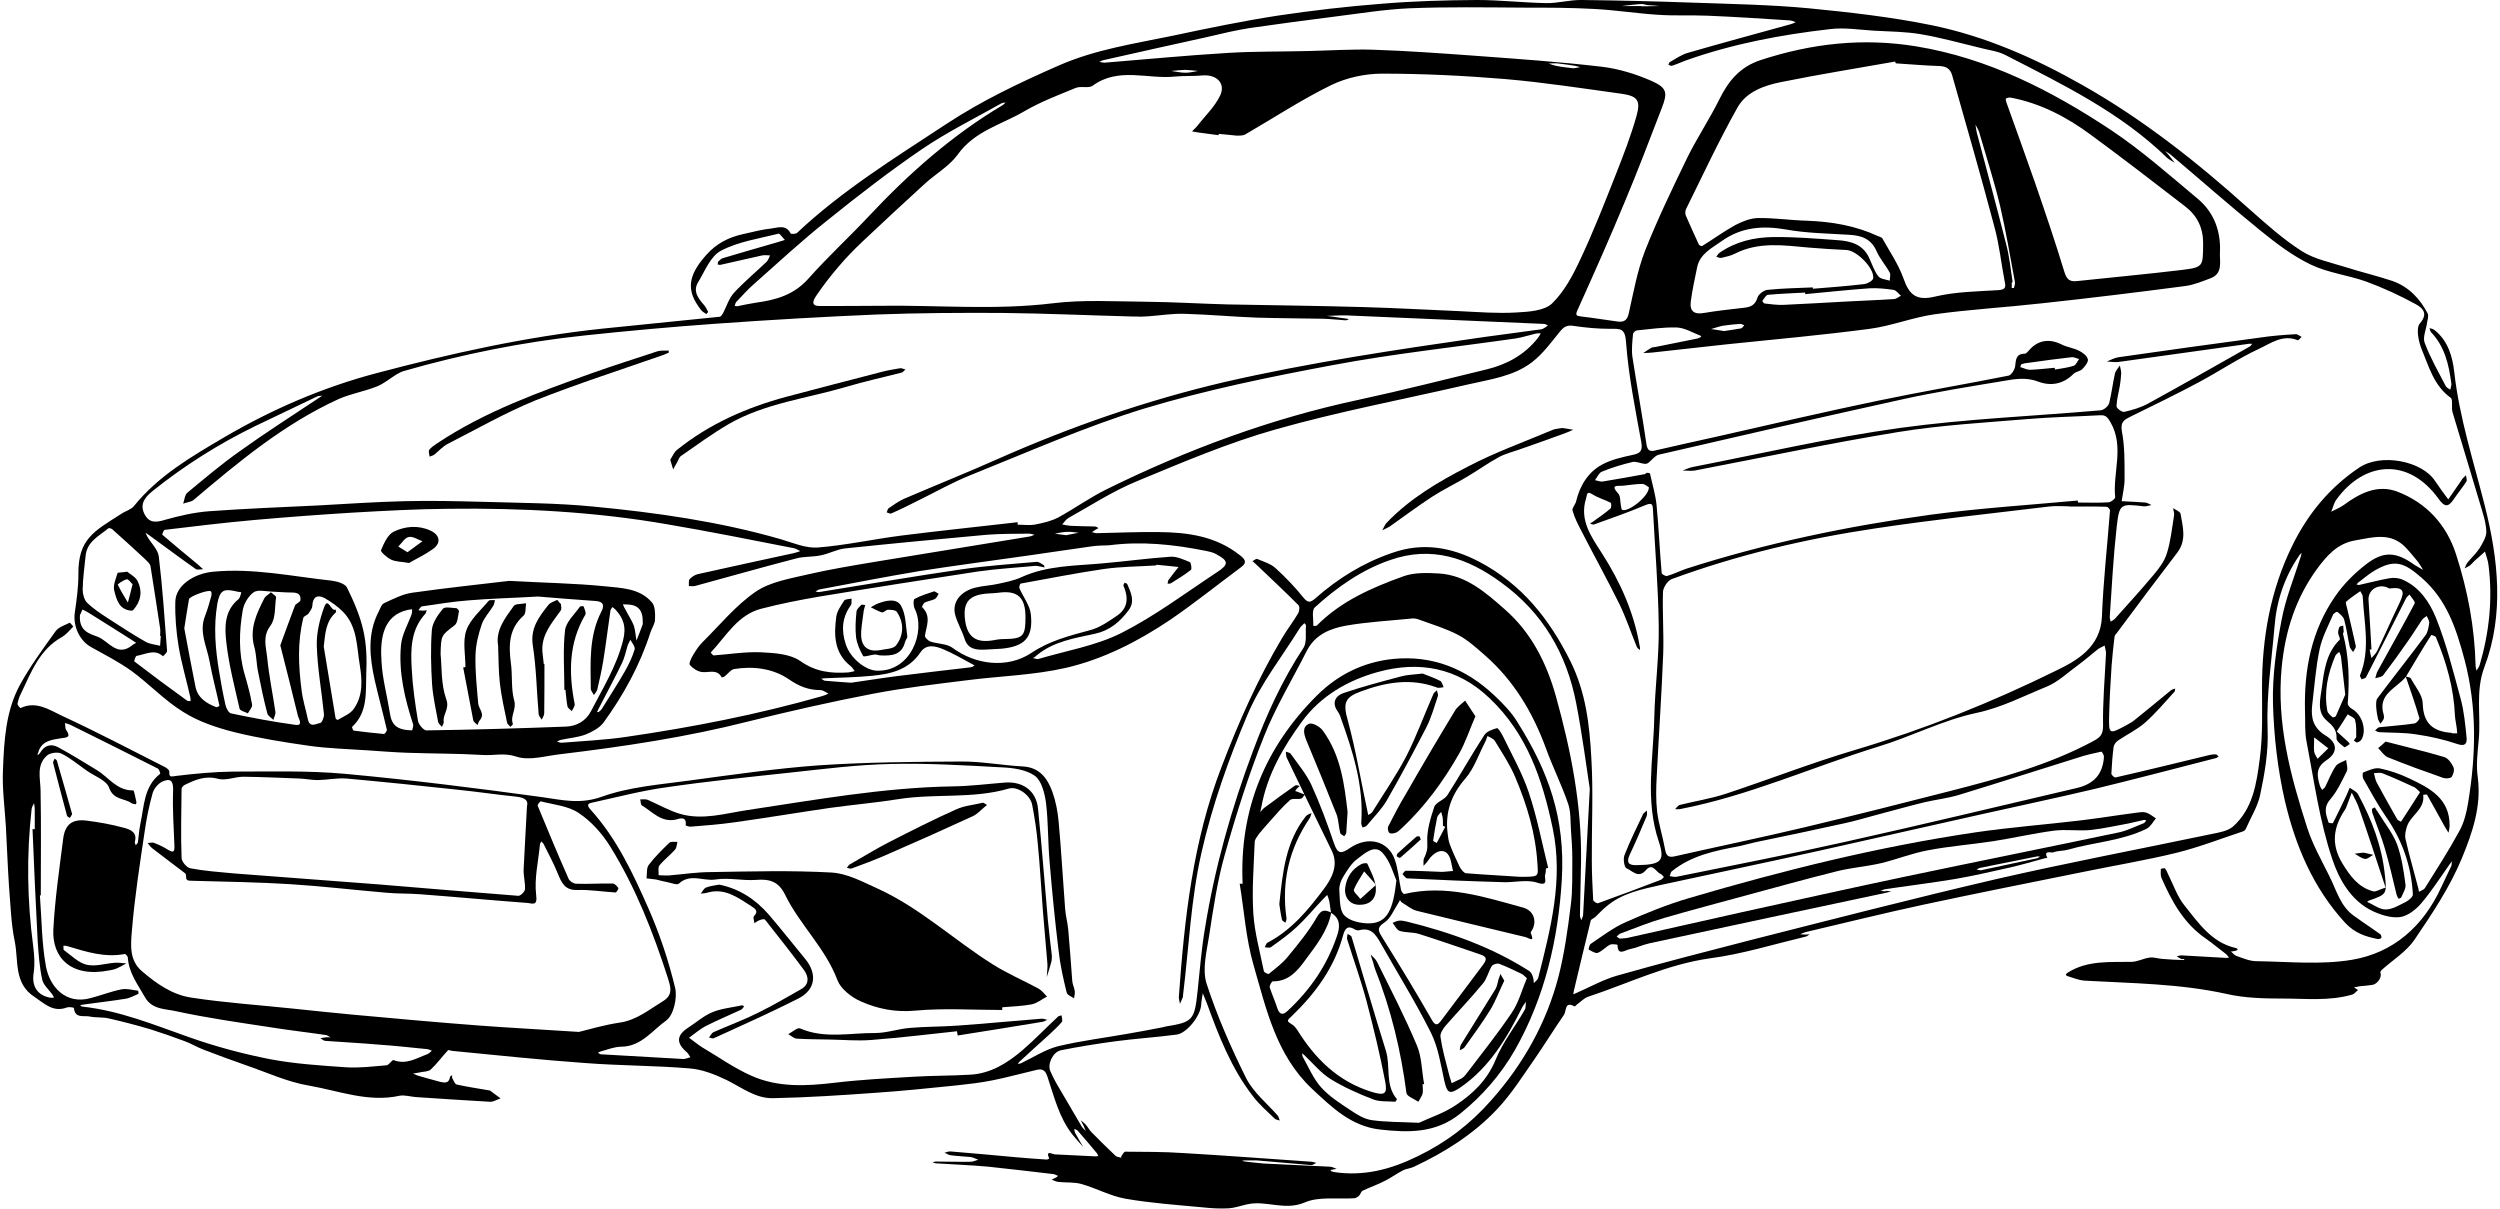 <?xml version="1.0" encoding="UTF-8"?>
<!DOCTYPE svg PUBLIC "-//W3C//DTD SVG 1.1//EN" "http://www.w3.org/Graphics/SVG/1.1/DTD/svg11.dtd">
<!-- Creator: CorelDRAW 2018 (64-Bit) -->
<svg xmlns="http://www.w3.org/2000/svg" xml:space="preserve" width="211px" height="102px" version="1.1" style="shape-rendering:geometricPrecision; text-rendering:geometricPrecision; image-rendering:optimizeQuality; fill-rule:evenodd; clip-rule:evenodd"
viewBox="0 0 111.44 53.99"
 xmlns:xlink="http://www.w3.org/1999/xlink">
 <defs>
  <style type="text/css">
   <![CDATA[
    .fil0 {fill:black;fill-rule:nonzero}
   ]]>
  </style>
 </defs>
 <g id="Plan_x0020_1">
  <g id="_2980553868672">
   <g>
    <path class="fil0" d="M73.19 0.27l0 0.01c0.09,0 0.18,0 0.26,0 0.19,0 0.38,-0.01 0.57,-0.01 -0.18,-0.02 -0.36,-0.03 -0.53,-0.04 -0.1,-0.01 -0.2,-0.06 -0.3,-0.05 -0.28,0.02 -0.57,0.05 -0.86,0.09l0.86 0zm-25.68 23.64c0.21,-0.04 0.38,-0.08 0.56,-0.11 -0.18,-0.02 -0.37,-0.05 -0.55,-0.04 -0.17,0.01 -0.35,0.05 -0.52,0.08 0.18,0.03 0.36,0.05 0.51,0.07l0 0zm22.66 -20.86c0.09,-0.01 0.19,-0.03 0.3,-0.05 -0.1,-0.02 -0.19,-0.06 -0.29,-0.07 -0.25,-0.04 -0.49,-0.07 -0.74,-0.1 -0.13,-0.01 -0.25,0.01 -0.38,0.01 0.13,0.04 0.25,0.09 0.38,0.11 0.23,0.05 0.47,0.07 0.73,0.1l0 0zm-17.35 0.07c-0.2,0.01 -0.41,0.03 -0.62,0.05 0.22,0.03 0.43,0.08 0.64,0.08 0.19,0 0.38,-0.05 0.56,-0.08 -0.19,-0.02 -0.38,-0.04 -0.58,-0.05l0 0zm24.08 11.67c0.23,-0.04 0.5,-0.07 0.76,-0.12 0.05,-0.01 0.09,-0.09 0.14,-0.14 -0.06,-0.02 -0.13,-0.06 -0.18,-0.06 -0.26,0.02 -0.51,0.04 -0.76,0.08 -0.18,0.03 -0.36,0.1 -0.54,0.15 0.18,0.03 0.37,0.05 0.58,0.09l0 0zm26.36 18.15c0,0.28 -0.02,0.46 0,0.64 0.02,0.11 0.1,0.22 0.15,0.32 0.16,-0.15 0.32,-0.31 0.48,-0.47 -0.18,-0.14 -0.36,-0.28 -0.63,-0.49l0 0zm-74.67 -5.16c0.01,-0.39 -0.11,-0.73 -0.61,-0.77 -0.09,-0.01 -0.19,-0.01 -0.28,-0.01 0.05,0.1 0.09,0.2 0.15,0.29 0.11,0.22 0.25,0.42 0.34,0.65 0.07,0.21 0.08,0.45 0.12,0.68 0.1,-0.24 0.19,-0.49 0.28,-0.73 0.01,-0.02 0,-0.05 0,-0.11l0 0zm-1.97 4.03c0.05,-0.04 0.11,-0.09 0.15,-0.15 0.35,-0.57 0.71,-1.12 1.04,-1.7 0.17,-0.3 0.32,-0.62 0.42,-0.95 0.03,-0.12 -0.12,-0.29 -0.19,-0.43 -0.04,0.09 -0.1,0.18 -0.13,0.28 -0.08,0.26 -0.13,0.53 -0.25,0.77 -0.33,0.69 -0.7,1.36 -1.05,2.05 -0.02,0.04 -0.04,0.08 -0.06,0.13 0.02,0 0.04,0 0.07,0l0 0zm65.05 -15.38c0,0.03 0.01,0.05 0.01,0.08 0.28,-0.05 0.57,-0.08 0.84,-0.17 0.1,-0.03 0.16,-0.2 0.24,-0.3 -0.12,-0.03 -0.24,-0.1 -0.35,-0.08 -0.62,0.07 -1.23,0.15 -1.85,0.24 -0.13,0.01 -0.25,0.03 -0.37,0.07 -0.03,0 -0.04,0.08 -0.06,0.13 0.15,0.04 0.29,0.12 0.43,0.12 0.37,-0.01 0.74,-0.06 1.11,-0.09l0 0zm-1.88 -3.82c-0.01,0 -0.03,0 -0.04,0l0 0.26c0.03,-0.01 0.1,0 0.1,-0.01 0.02,-0.09 0.06,-0.18 0.04,-0.27 -0.21,-1.13 -0.4,-2.27 -0.66,-3.39 -0.27,-1.12 -0.62,-2.21 -0.94,-3.31 -0.03,-0.11 -0.11,-0.21 -0.16,-0.32 0.02,0.12 0.03,0.25 0.06,0.36 0.44,1.66 0.89,3.31 1.31,4.98 0.15,0.55 0.2,1.13 0.29,1.7l0 0zm-16.25 9.16c-0.07,-0.04 -0.18,-0.15 -0.3,-0.15 -0.28,0 -0.57,0.05 -0.86,0.08 -0.23,0.02 -0.59,-0.07 -0.21,0.35 0.11,0.12 0.08,0.36 0.12,0.54 0.01,0.07 0.02,0.17 0.06,0.19 0.27,0.11 1.2,-0.61 1.19,-1.01l0 0zm-70.09 5.7c-0.06,0.72 0.42,0.84 0.8,0.98 0.48,0.19 0.86,0.92 1.53,0.38 0.05,-0.05 0.12,-0.07 0.18,-0.11 -0.06,-0.04 -0.12,-0.08 -0.18,-0.12 -0.64,-0.41 -1.28,-0.81 -1.92,-1.21 -0.09,-0.06 -0.2,-0.11 -0.3,-0.16 -0.05,0.12 -0.11,0.25 -0.11,0.24l0 0zm104.54 7.92c-0.09,-0.08 -0.16,-0.17 -0.25,-0.22 -0.47,-0.22 -0.94,-0.43 -1.42,-0.62 -0.11,-0.05 -0.26,-0.01 -0.39,-0.01 0.04,0.14 0.06,0.29 0.12,0.41 0.3,0.56 0.61,1.1 0.92,1.65 0.03,0.05 0.17,0.11 0.17,0.11 0.28,-0.43 0.56,-0.86 0.85,-1.32l0 0zm-106.66 1.65c0.03,0 0.07,0 0.1,0 0,-0.29 0,-0.58 0,-0.87 0,-0.1 -0.02,-0.19 -0.03,-0.29 -0.04,0.09 -0.1,0.17 -0.11,0.26 -0.23,2.05 -0.2,4.09 0.07,6.13 0.05,0.39 0.08,0.81 0.02,1.2 -0.09,0.57 0.15,0.99 0.73,1.1 0.06,0.01 0.12,0 0.18,0 -0.02,-0.05 -0.05,-0.1 -0.08,-0.15 -0.16,-0.22 -0.4,-0.42 -0.45,-0.67 -0.12,-0.56 -0.16,-1.14 -0.2,-1.72 -0.09,-1.66 -0.16,-3.32 -0.23,-4.99l0 0zm104.49 -8.03c-0.03,0.01 -0.05,0.01 -0.08,0.01 0.02,0.13 0.05,0.26 0.08,0.38 0.08,-0.1 0.19,-0.19 0.25,-0.31 0.33,-0.68 0.63,-1.38 0.96,-2.06 0.2,-0.43 0.41,-0.85 -0.39,-0.74 -0.06,0 -0.12,-0.06 -0.18,-0.07 -0.43,-0.12 -0.81,0.19 -0.77,0.61 0.05,0.73 0.09,1.46 0.13,2.18l0 0zm-25.29 -15.87c-0.01,-0.02 -0.01,-0.05 -0.01,-0.07 -0.55,0.03 -1.11,0.05 -1.66,0.1 -0.09,0.01 -0.17,0.17 -0.25,0.27 -0.01,0.01 0.06,0.12 0.11,0.12 0.27,0.03 0.55,0.07 0.82,0.06 0.94,-0.04 1.88,-0.1 2.83,-0.15 0.7,-0.04 1.41,-0.06 2.11,-0.11 0.11,0 0.21,-0.09 0.32,-0.15 -0.11,-0.09 -0.21,-0.24 -0.33,-0.26 -0.36,-0.05 -0.72,-0.09 -1.08,-0.07 -0.96,0.07 -1.91,0.17 -2.86,0.26l0 0zm-42.63 17.36c0.59,-0.08 1.3,-0.2 2.01,-0.29 1.11,-0.14 2.23,-0.27 3.34,-0.4 0.06,-0.01 0.11,-0.05 0.16,-0.07 -0.02,-0.02 -0.05,-0.05 -0.08,-0.06 -0.43,-0.23 -0.85,-0.48 -1.3,-0.67 -0.34,-0.14 -0.76,-0.27 -1.03,0.13 -0.52,0.78 -1.32,0.97 -2.16,1.05 -0.7,0.07 -1.41,0.08 -2.11,0.11 -0.06,0 -0.11,0.02 -0.17,0.02 0.06,0.03 0.11,0.08 0.16,0.09 0.35,0.03 0.71,0.06 1.18,0.09l0 0zm-29.79 -2.43c0.15,0.8 0.32,1.71 0.5,2.61 0.1,0.5 0.49,0.74 0.92,0.91 0.04,0.02 0.15,-0.05 0.15,-0.06 -0.14,-0.66 -0.32,-1.32 -0.44,-1.98 -0.12,-0.67 -0.49,-1.32 -0.2,-2.04 0.11,-0.28 0.19,-0.57 0.27,-0.86 0.02,-0.07 0.03,-0.19 -0.01,-0.23 -0.09,-0.1 -0.96,0.22 -0.98,0.35 -0.07,0.4 -0.13,0.79 -0.21,1.3l0 0zm10.18 4.56c0.01,-0.08 0.07,-0.19 0.04,-0.28 -0.37,-1.14 -0.65,-2.31 -0.54,-3.52 0.04,-0.48 0.31,-0.93 0.48,-1.4 0.02,-0.06 0.01,-0.14 0.02,-0.21 -0.07,0.01 -0.14,0.01 -0.21,0.03 -1.09,0.25 -1.23,1.28 -1.16,2.3 0.04,0.77 0.25,1.52 0.37,2.28 0.08,0.56 0.3,0.78 1,0.8l0 0zm88.16 7.02c-0.42,-1.26 -0.78,-2.39 -1.17,-3.5 -0.08,-0.26 -0.22,-0.49 -0.34,-0.74 -0.09,0.23 -0.17,0.46 -0.26,0.69 -0.01,0.03 -0.03,0.04 -0.04,0.07 -0.52,0.77 -0.64,1.54 -0.12,2.4 0.35,0.57 0.71,1.07 1.38,1.25 0.11,0.03 0.27,-0.08 0.55,-0.17l0 0zm-99.39 -11.24l-0.03 0c0,-0.12 0.02,-0.23 0,-0.34 -0.14,-0.93 -0.28,-1.85 -0.43,-2.78 -0.02,-0.11 -0.15,-0.22 -0.24,-0.31 -0.48,-0.45 -0.97,-0.89 -1.46,-1.33 -0.04,-0.04 -0.15,-0.07 -0.18,-0.05 -0.42,0.35 -0.96,0.59 -1.02,1.24 -0.05,0.5 -0.12,1 -0.13,1.5 0,0.2 0.07,0.46 0.2,0.59 0.27,0.26 0.59,0.47 0.91,0.68 0.56,0.36 1.12,0.73 1.7,1.06 0.19,0.11 0.43,0.12 0.65,0.18 0.01,-0.15 0.02,-0.29 0.03,-0.44l0 0zm7.28 0.47c0.18,1.07 0.35,2.14 0.53,3.21 0,0.03 0.09,0.08 0.1,0.07 0.25,-0.15 0.56,-0.27 0.71,-0.49 0.42,-0.59 0.38,-1.28 0.27,-1.96 -0.14,-0.82 -0.1,-1.71 -0.74,-2.37 -0.24,-0.24 -0.53,-0.45 -0.83,-0.62 -0.32,-0.17 -0.53,-0.06 -0.55,0.34 0,0.12 -0.1,0.24 -0.17,0.35 -0.06,0.08 -0.21,0.11 -0.23,0.19 -0.27,1.07 -0.22,2.15 -0.08,3.23 0.05,0.44 0.19,0.86 0.28,1.3 0.08,0.4 0.37,0.2 0.55,0.17 0.08,-0.01 0.18,-0.26 0.17,-0.39 -0.1,-1.02 -0.29,-2.03 -0.32,-3.05 -0.02,-0.58 0.13,-1.19 0.33,-1.74 0.18,-0.48 0.3,0.23 0.51,0.11 0.01,0.04 0.03,0.11 0.01,0.13 -0.46,0.41 -0.47,0.95 -0.54,1.52l0 0zm-1.94 -0.05c0.23,-0.63 0.44,-1.21 0.66,-1.79 0.02,-0.04 0.09,-0.07 0.13,-0.11 0.04,-0.03 0.1,-0.07 0.11,-0.11 0.03,-0.31 -0.16,-0.35 -0.41,-0.35 -0.29,0 -0.58,-0.03 -0.87,-0.04 -0.28,-0.01 -0.63,-0.1 -0.81,0.03 -0.24,0.17 -0.44,0.51 -0.49,0.81 -0.16,0.94 -0.19,1.89 0.08,2.83 0.13,0.45 0.26,0.91 0.34,1.38 0.02,0.11 -0.12,0.26 -0.19,0.39 -0.13,-0.07 -0.35,-0.12 -0.37,-0.21 -0.22,-0.98 -0.48,-1.96 -0.59,-2.95 -0.08,-0.68 -0.1,-1.42 0.54,-1.94 0.08,-0.07 0.09,-0.2 0.13,-0.31 -0.11,-0.02 -0.22,-0.03 -0.32,-0.06 -0.45,-0.09 -0.64,-0.04 -0.75,0.55 -0.18,1.05 -0.09,2.05 0.08,3.07 0.08,0.49 0.17,0.98 0.28,1.47 0.03,0.14 0.14,0.36 0.25,0.38 0.95,0.2 1.9,0.38 2.86,0.51 0.38,0.06 0.17,-0.25 0.13,-0.39 -0.25,-1.04 -0.52,-2.09 -0.79,-3.16l0 0zm20.42 -15.15c0.3,-0.06 0.57,-0.12 0.84,-0.16 0.89,-0.12 1.69,-0.35 2.33,-1.07 0.86,-0.97 1.82,-1.85 2.7,-2.79 1.78,-1.9 3.71,-3.61 5.96,-4.95 0.06,-0.03 0.1,-0.09 0.15,-0.13 -0.07,0.01 -0.15,0.01 -0.21,0.05 -1.17,0.66 -2.38,1.26 -3.49,2.01 -1.47,1 -2.89,2.1 -4.28,3.22 -1.12,0.89 -2.18,1.87 -3.25,2.82 -0.29,0.25 -0.54,0.54 -0.81,0.82 -0.03,0.04 -0.04,0.11 -0.06,0.17 0.05,0 0.1,0.01 0.12,0.01l0 0zm38.08 21.56c-0.14,-0.91 -0.33,-2.39 -0.61,-3.84 -0.43,-2.2 -1.49,-4.03 -3.34,-5.37 -1.51,-1.11 -3.12,-1.66 -4.97,-1.01 -1.28,0.44 -2.38,1.22 -3.37,2.12 -0.14,0.14 -0.05,0.54 -0.06,0.82 0.05,0 0.12,0.01 0.15,-0.01 1.09,-1.1 2.47,-1.7 3.89,-2.21 0.48,-0.17 1.05,-0.15 1.57,-0.12 1.21,0.07 2.1,0.86 2.94,1.6 1.18,1.03 1.87,2.39 2.29,3.9 0.67,2.41 1.15,4.84 1.12,7.35 -0.01,0.81 -0.04,1.62 -0.05,2.43 0,0.07 0.04,0.14 0.06,0.21 0.02,-0.07 0.07,-0.14 0.08,-0.21 0.09,-1.69 0.18,-3.39 0.3,-5.66l0 0zm6.69 2.56c-1.07,0.2 -2.14,0.41 -3.02,1.12 -0.06,0.04 -0.07,0.15 -0.1,0.22 0.1,0.01 0.2,0.05 0.3,0.03 2.5,-0.51 5,-0.99 7.49,-1.55 3.46,-0.77 6.91,-1.6 10.37,-2.41 0.8,-0.18 1.19,-0.63 1.24,-1.4 0,-0.08 -0.09,-0.24 -0.12,-0.23 -0.34,0.07 -0.69,0.15 -1.02,0.26 -1.77,0.55 -3.53,1.12 -5.3,1.66 -0.51,0.16 -1.06,0.22 -1.58,0.34 -0.73,0.18 -1.44,0.38 -2.16,0.57 -0.46,0.12 -0.91,0.26 -1.37,0.36 -1.35,0.3 -2.69,0.58 -4.04,0.86 -0.23,0.05 -0.46,0.12 -0.69,0.17l0 0zm3.27 -24.96c0,0.02 0.01,0.04 0.01,0.06 0.76,-0.06 1.53,-0.12 2.3,-0.21 0.14,-0.02 0.37,-0.15 0.39,-0.25 0.07,-0.44 -0.72,-1.24 -1.18,-1.27 -0.57,-0.03 -1.14,-0.06 -1.7,-0.11 -1.12,-0.1 -2.23,-0.27 -3.29,0.27 -0.19,0.1 -0.41,0.14 -0.61,0.19 -0.07,0.02 -0.15,-0.03 -0.23,-0.05 0.05,-0.06 0.09,-0.14 0.15,-0.18 0.72,-0.5 1.55,-0.69 2.4,-0.7 0.96,-0.01 1.92,0.07 2.88,0.14 0.57,0.04 1.11,0.18 1.39,0.77 0.14,0.29 0.23,0.6 0.42,0.84 0.09,0.13 0.33,0.14 0.51,0.2 0,-0.12 0.05,-0.27 0,-0.36 -0.18,-0.33 -0.44,-0.62 -0.59,-0.96 -0.24,-0.55 -0.67,-0.7 -1.21,-0.73 -0.95,-0.06 -1.92,-0.07 -2.85,-0.24 -1.05,-0.18 -1.99,-0.1 -2.87,0.53 -0.44,0.31 -0.95,0.56 -1.08,1.14 -0.11,0.52 -0.22,1.04 -0.29,1.56 -0.05,0.43 0.16,0.58 0.6,0.5 0.59,-0.1 1.18,-0.16 1.77,-0.23 0.29,-0.03 0.51,-0.11 0.61,-0.45 0.04,-0.15 0.28,-0.33 0.44,-0.35 0.67,-0.07 1.35,-0.08 2.03,-0.11l0 0zm-56.95 13.81c-1.22,0.07 -2.15,0.09 -3.08,0.17 -0.7,0.05 -1.4,0.17 -2.1,0.27 -0.06,0.01 -0.11,0.11 -0.16,0.17 0.07,0.01 0.14,0.02 0.21,0.02 0.05,0 0.11,-0.01 0.16,-0.02 -0.02,0.05 -0.03,0.12 -0.06,0.16 -0.65,0.7 -0.66,1.58 -0.61,2.44 0.04,0.79 0.15,1.57 0.28,2.34 0.03,0.17 0.25,0.43 0.38,0.43 2.08,-0.03 4.16,-0.09 6.24,-0.17 0.46,-0.02 0.88,-0.24 1.11,-0.69 0.53,-1.03 1.14,-2 1.43,-3.15 0.16,-0.62 0.02,-1.01 -0.36,-1.41 -0.03,-0.03 -0.08,-0.06 -0.12,-0.09 -0.02,0.05 -0.07,0.1 -0.08,0.15 -0.11,0.74 -0.2,1.49 -0.32,2.24 -0.07,0.43 -0.17,0.87 -0.27,1.3 -0.02,0.08 -0.1,0.16 -0.15,0.24 -0.05,-0.1 -0.14,-0.19 -0.14,-0.29 -0.01,-1.16 -0.09,-2.34 0.47,-3.43 0.15,-0.28 0.1,-0.45 -0.24,-0.48 -0.96,-0.07 -1.91,-0.14 -2.59,-0.2l0 0zm68.73 -14.09c1.57,-0.17 3.14,-0.31 4.71,-0.5 0.97,-0.12 0.94,-0.16 0.95,-1.16 0.01,-0.7 -0.25,-1.25 -0.79,-1.67 -1.4,-1.08 -2.8,-2.16 -4.23,-3.21 -1.07,-0.79 -2.25,-1.41 -3.58,-1.66 -0.07,-0.01 -0.15,0.01 -0.2,0.04 -0.03,0.02 -0.01,0.12 0.01,0.17 0.43,1.21 0.87,2.41 1.29,3.62 0.45,1.31 0.9,2.63 1.3,3.95 0.1,0.33 0.23,0.45 0.54,0.42l0 0zm-90.94 27.44c-0.01,0 -0.02,0 -0.04,0 0.08,1.06 0.08,2.13 0.27,3.17 0.16,0.89 0.87,1.73 1.99,1.42 0.47,-0.12 0.92,-0.3 1.38,-0.39 0.24,-0.05 0.5,0.03 0.75,0.06 0.01,0.01 0.02,0.13 0.01,0.14 -0.19,0.08 -0.38,0.19 -0.58,0.22 -0.62,0.1 -1.26,0.17 -1.89,0.26 -0.04,0 -0.09,0.02 -0.13,0.03 0.03,0.02 0.06,0.06 0.1,0.06 1.66,0.18 3.19,0.81 4.75,1.36 1.18,0.42 2.41,0.75 3.64,0.99 1.11,0.21 2.25,0.28 3.38,0.36 0.61,0.04 1.21,-0.04 1.82,-0.09 0.11,-0.01 0.25,-0.26 0.31,-0.23 0.57,0.22 1.03,-0.09 1.52,-0.27 0.07,-0.03 0.13,-0.1 0.19,-0.15 -0.06,-0.02 -0.13,-0.06 -0.2,-0.07 -0.71,-0.07 -1.42,-0.15 -2.14,-0.2 -0.81,-0.07 -1.61,-0.11 -2.42,-0.17 -0.07,0 -0.14,-0.07 -0.22,-0.12 0.09,-0.01 0.17,-0.03 0.25,-0.04 0.07,-0.01 0.13,0 0.2,0.01 -0.06,-0.04 -0.13,-0.1 -0.2,-0.11 -0.81,-0.12 -1.62,-0.21 -2.43,-0.34 -1.44,-0.22 -2.87,-0.42 -4.29,-0.73 -0.46,-0.1 -1.05,-0.07 -1.36,-0.61 -0.32,-0.57 -0.73,-1.09 -0.77,-1.78 -0.01,-0.06 -0.1,-0.17 -0.14,-0.16 -0.9,0.17 -1.72,-0.1 -2.56,-0.35 -0.05,-0.02 -0.12,-0.02 -0.18,-0.02 0.01,0.07 -0.01,0.18 0.03,0.2 0.33,0.24 0.64,0.56 1.01,0.65 0.4,0.09 0.84,-0.06 1.27,-0.09 0.16,-0.01 0.33,0.02 0.5,0.03 -0.14,0.08 -0.28,0.16 -0.42,0.22 -0.11,0.05 -0.22,0.07 -0.33,0.09 -1.75,0.35 -2.57,-0.6 -2.51,-1.82 0.07,-1.36 0.27,-2.71 0.44,-4.06 0.08,-0.64 0.41,-0.89 1.04,-0.81 0.56,0.07 1.12,0.17 1.67,0.32 0.26,0.07 0.62,0.19 0.49,0.63 -0.01,0.04 0.03,0.1 0.04,0.15 0.04,-0.04 0.09,-0.09 0.1,-0.14 0.04,-0.27 0.05,-0.55 0.11,-0.82 0.17,-0.79 0.15,-1.66 0.88,-2.23 0.02,-0.01 -0.04,-0.21 -0.11,-0.24 -1.28,-0.65 -2.57,-1.29 -3.86,-1.93 -0.09,-0.05 -0.19,-0.07 -0.28,-0.1 0.02,0.11 0,0.24 0.06,0.32 0.23,0.33 0,0.33 -0.23,0.36 -0.42,0.07 -0.87,0.11 -1.02,0.62 -0.02,0.05 -0.03,0.09 -0.04,0.14 0.04,-0.03 0.09,-0.06 0.12,-0.11 0.19,-0.33 0.48,-0.42 0.8,-0.25 0.59,0.32 1.15,0.67 1.73,1.02 0.53,0.32 0.9,0.93 1.63,0.91 0.04,0 0.1,0.34 0.14,0.52 0.01,0.03 -0.01,0.06 -0.02,0.1 -0.07,-0.02 -0.15,-0.01 -0.2,-0.05 -0.32,-0.23 -0.8,-0.13 -1,-0.69 -0.11,-0.33 -0.66,-0.52 -1.01,-0.77 -0.37,-0.26 -0.71,-0.55 -1.11,-0.75 -0.16,-0.09 -0.51,-0.04 -0.65,0.08 -0.49,0.43 -0.3,1.01 -0.29,1.56 0.03,1.57 0.01,3.13 0.01,4.69l0 0zm47.72 -15.64c-0.27,0.01 -0.53,0.01 -0.79,0.05 -0.95,0.13 -1.89,0.28 -2.83,0.41 -1.61,0.23 -3.23,0.44 -4.83,0.69 -1.5,0.25 -2.98,0.54 -4.47,0.82 -0.07,0.01 -0.13,0.06 -0.19,0.09 0.05,0.01 0.11,0.04 0.16,0.03 2.13,-0.34 4.26,-0.71 6.4,-1.02 1.1,-0.16 2.21,-0.23 3.32,-0.33 0.1,-0.01 0.21,0.09 0.32,0.15 0.02,0.01 0.02,0.06 0.03,0.1 -0.1,-0.02 -0.2,-0.05 -0.3,-0.06 -0.03,-0.01 -0.07,-0.01 -0.11,-0.01 -0.85,0.08 -1.72,0.13 -2.56,0.25 -2.36,0.36 -4.72,0.73 -7.08,1.12 -0.87,0.15 -1.74,0.32 -2.59,0.54 -1.07,0.27 -1.58,1.23 -2.27,1.96 0,0 0.09,0.13 0.13,0.13 0.7,-0.05 1.41,-0.17 2.11,-0.14 0.6,0.03 1.3,0.07 1.76,0.39 0.69,0.49 1.38,0.56 2.15,0.51 0.09,-0.01 0.19,-0.04 0.28,-0.06 -0.06,-0.08 -0.11,-0.17 -0.19,-0.23 -0.74,-0.59 -0.74,-1.4 -0.63,-2.22 0.04,-0.24 0.21,-0.48 0.35,-0.7 0.05,-0.07 0.22,-0.06 0.33,-0.09 -0.01,0.1 0.02,0.24 -0.04,0.31 -0.39,0.54 -0.42,1.12 -0.22,1.73 0.21,0.64 0.88,1.15 1.36,1.18 1.55,0.08 2.23,-1.76 1.72,-2.77 -0.06,-0.12 -0.07,-0.39 -0.01,-0.43 0.27,-0.15 0.57,-0.24 0.87,-0.34 0.05,-0.01 0.14,0.07 0.21,0.11 -0.05,0.08 -0.09,0.19 -0.17,0.23 -0.14,0.07 -0.31,0.09 -0.45,0.16 -0.06,0.03 -0.13,0.19 -0.12,0.2 0.42,0.4 0.2,0.84 0.13,1.27 -0.02,0.08 0.14,0.23 0.24,0.27 0.33,0.11 0.73,0.09 0.99,0.28 1.02,0.76 2.45,0.94 3.52,0.23 0.82,-0.55 1.71,-0.77 2.63,-1.02 0.43,-0.11 0.84,-0.4 1.22,-0.66 0.48,-0.34 0.49,-0.81 0.27,-1.32 -0.02,-0.03 0.03,-0.1 0.05,-0.14 0.04,0.02 0.1,0.03 0.12,0.07 0.16,0.38 0.36,0.77 0.05,1.17 -0.38,0.51 -0.84,0.9 -1.49,1.04 -0.91,0.2 -1.85,0.34 -2.6,0.96 -0.05,0.05 -0.11,0.09 -0.17,0.13 0.08,0.01 0.17,0.06 0.23,0.04 1.25,-0.37 2.57,-0.59 3.71,-1.16 1.5,-0.76 2.87,-1.79 4.28,-2.72 0.54,-0.35 0.52,-0.51 -0.07,-0.82 -0.13,-0.07 -0.29,-0.1 -0.43,-0.13 -1.44,-0.29 -2.88,-0.44 -4.33,-0.25l0 0zm-26 11.65c0.08,-0.27 -0.13,-0.38 -0.48,-0.42 -0.87,-0.09 -1.74,-0.22 -2.62,-0.31 -1.65,-0.18 -3.31,-0.35 -4.97,-0.5 -0.42,-0.03 -0.84,0.06 -1.27,0.07 -0.28,0 -0.55,-0.06 -0.83,-0.07 -0.83,-0.03 -1.66,-0.07 -2.5,-0.08 -0.38,0 -0.79,0.19 -1.14,0.09 -0.57,-0.15 -1.02,0.05 -1.49,0.28 -0.05,0.03 -0.13,0.11 -0.13,0.16 -0.01,1.03 -0.04,2.07 0,3.1 0,0.16 0.23,0.43 0.39,0.46 0.64,0.12 1.3,0.17 1.96,0.23 2.15,0.17 4.31,0.32 6.46,0.49 2.08,0.17 4.16,0.35 6.24,0.51 0.09,0 0.28,-0.18 0.29,-0.29 0.02,-0.29 -0.07,-0.59 -0.06,-0.88 0.04,-0.9 0.1,-1.81 0.15,-2.84l0 0zm61.15 -33.18c-0.01,-0.03 -0.02,-0.05 -0.03,-0.08 -1.69,0.3 -3.38,0.57 -5.06,0.91 -0.77,0.15 -1.58,0.43 -1.98,1.14 -0.83,1.48 -1.55,3.02 -2.3,4.54 -0.04,0.08 -0.04,0.2 -0.01,0.29 0.19,0.43 0.38,0.86 0.58,1.29 0.02,0.04 0.12,0.09 0.15,0.07 0.5,-0.31 0.98,-0.66 1.49,-0.94 0.31,-0.16 0.66,-0.3 1,-0.31 0.72,-0.01 1.45,0.1 2.18,0.12 1.11,0.04 2.18,0.22 3.19,0.69 0.07,0.03 0.16,0.05 0.19,0.1 0.33,0.59 0.72,1.16 0.94,1.78 0.26,0.74 0.57,1.02 1.41,0.82 0.92,-0.22 1.9,-0.23 2.86,-0.29 0.28,-0.03 0.31,-0.12 0.26,-0.36 -0.16,-0.82 -0.24,-1.65 -0.46,-2.45 -0.6,-2.27 -1.25,-4.52 -1.89,-6.78 -0.08,-0.29 -0.26,-0.41 -0.57,-0.42 -0.65,-0.02 -1.3,-0.08 -1.95,-0.12l0 0zm-28.54 49.01c-0.27,0 -0.4,0 -0.53,0 -0.05,0 -0.09,0.01 -0.14,0.02 0.04,0.01 0.08,0.02 0.13,0.03 0.29,0.03 0.57,0.07 0.86,0.09 0.98,0.05 1.95,0.09 2.93,0.14 0.1,0 0.21,0.06 0.31,0.1 -0.07,0.01 -0.15,0.02 -0.23,0.04 -0.02,0 -0.03,0.03 -0.05,0.04 0.05,0.02 0.1,0.05 0.16,0.06 1.33,0.2 2.53,-0.11 3.75,-0.71 1.28,-0.62 2.36,-1.45 3.28,-2.5 1.43,-1.61 2.47,-3.46 3.01,-5.55 0.26,-1.03 0.41,-2.1 0.54,-3.16 0.09,-0.68 0.06,-1.38 0.07,-2.07 0,-0.43 -0.03,-0.86 -0.06,-1.28 -0.03,-0.4 0,-0.83 -0.13,-1.19 -0.29,-0.85 -0.7,-1.66 -1,-2.5 -0.59,-1.6 -1.44,-3.01 -2.72,-4.13 -0.38,-0.33 -0.76,-0.68 -1.2,-0.91 -0.54,-0.28 -1.13,-0.46 -1.71,-0.67 -0.1,-0.04 -0.22,-0.07 -0.33,-0.06 -0.99,0.1 -1.98,0.15 -2.96,0.32 -0.71,0.13 -1.39,0.4 -1.76,1.14 -0.64,1.27 -1.39,2.5 -1.91,3.82 -0.68,1.71 -1.24,3.47 -1.74,5.25 -0.34,1.19 -0.52,2.44 -0.71,3.67 -0.11,0.7 -0.31,1.48 -0.11,2.11 0.47,1.45 1.09,2.86 1.77,4.23 0.32,0.63 0.93,1.12 1.41,1.67 0.05,0.06 0.06,0.15 0.09,0.22 -0.07,-0.03 -0.17,-0.03 -0.23,-0.09 -0.33,-0.32 -0.69,-0.63 -0.97,-1 -0.97,-1.25 -1.53,-2.7 -2.06,-4.16 -0.06,-0.15 -0.12,-0.3 -0.18,-0.44 -0.02,0.16 -0.06,0.33 -0.07,0.5 -0.01,0.48 -0.63,1.29 -1.1,1.35 -0.92,0.12 -1.84,0.18 -2.75,0.3 -0.81,0.11 -1.62,0.24 -2.42,0.4 -0.36,0.08 -0.61,0.62 -0.47,0.93 0.08,0.18 0.16,0.35 0.25,0.51 0.39,0.66 0.77,1.32 1.16,1.98 0.05,0.07 0.12,0.12 0.18,0.19 -0.04,-0.08 -0.07,-0.15 -0.1,-0.23 -0.04,-0.08 -0.09,-0.17 -0.13,-0.25 0.08,0.06 0.16,0.12 0.22,0.19 0.1,0.11 0.16,0.24 0.26,0.34 0.35,0.36 0.71,0.71 1.08,1.06 0.06,0.05 0.16,0.05 0.25,0.08 0,-0.03 -0.01,-0.06 0.01,-0.08 0.05,-0.07 0.11,-0.19 0.17,-0.19 0.85,0.01 1.71,0 2.56,0.06 1.92,0.11 3.84,0.26 5.77,0.39 0.07,0.01 0.13,0.03 0.2,0.05 -0.07,0.03 -0.15,0.1 -0.22,0.1 -0.86,-0.07 -1.72,-0.15 -2.43,-0.21l0 0zm-33.4 -25.89c1.63,0.09 2.95,0.11 4.25,0.24 0.75,0.08 1.57,0.08 2.12,0.72 0.15,0.17 0.15,0.5 0.14,0.76 0,0.19 -0.13,0.37 -0.2,0.57 -0.47,1.47 -1.2,2.8 -2.1,4.04 -0.18,0.24 -0.5,0.41 -0.79,0.53 -0.34,0.13 -0.73,0.16 -1.1,0.24 -0.06,0.01 -0.13,0.05 -0.19,0.08 0.07,0.02 0.15,0.06 0.23,0.05 0.95,-0.08 1.92,-0.12 2.86,-0.26 2.95,-0.43 5.88,-1 8.75,-1.82 0.1,-0.03 0.2,-0.07 0.29,-0.11 -0.12,-0.06 -0.24,-0.16 -0.36,-0.16 -0.53,0 -0.96,-0.17 -1.42,-0.49 -0.71,-0.48 -1.58,-0.59 -2.44,-0.45 -0.15,0.03 -0.27,0.21 -0.41,0.32 -0.04,0.03 -0.14,0.06 -0.14,0.05 -0.22,-0.4 -0.59,-0.19 -0.9,-0.24 -0.19,-0.03 -0.39,-0.16 -0.52,-0.31 -0.06,-0.06 0.05,-0.29 0.13,-0.43 0.12,-0.2 0.25,-0.41 0.42,-0.58 0.78,-0.77 1.49,-1.65 2.38,-2.26 0.65,-0.45 1.54,-0.59 2.34,-0.78 1,-0.23 2.03,-0.4 3.05,-0.57 2.28,-0.38 4.56,-0.74 6.84,-1.12 0.08,-0.01 0.16,-0.05 0.23,-0.08 -0.08,-0.02 -0.16,-0.05 -0.24,-0.05 -0.63,0.01 -1.26,0 -1.89,0.05 -2.11,0.19 -4.22,0.39 -6.33,0.61 -0.37,0.04 -0.72,0.24 -1.09,0.31 -0.37,0.08 -0.75,0.04 -1.1,0.14 -1.51,0.39 -3.01,0.82 -4.52,1.23 -0.08,0.02 -0.18,0 -0.27,0 0.01,-0.11 -0.02,-0.25 0.04,-0.31 0.09,-0.1 0.23,-0.19 0.36,-0.22 1.43,-0.32 2.86,-0.63 4.29,-0.94 0.1,-0.02 0.2,-0.06 0.29,-0.09 -0.1,-0.05 -0.19,-0.11 -0.29,-0.13 -1.89,-0.37 -3.78,-0.75 -5.67,-1.07 -3.23,-0.56 -6.49,-0.73 -9.76,-0.69 -1.42,0.01 -2.84,0.09 -4.26,0.17 -1.47,0.09 -2.94,0.2 -4.41,0.33 -1.34,0.12 -2.67,0.28 -4,0.44 -0.05,0 -0.13,0.21 -0.11,0.22 0.52,0.45 1.06,0.89 1.59,1.33 0.08,0.07 0.15,0.14 0.23,0.21 -0.11,0 -0.26,0.04 -0.33,-0.01 -0.7,-0.49 -1.39,-1.01 -2.08,-1.51 -0.05,-0.04 -0.11,-0.07 -0.16,-0.11 0.03,0.07 0.05,0.13 0.09,0.19 0.17,0.29 0.46,0.56 0.5,0.86 0.17,1.4 0.26,2.81 0.37,4.22 0.01,0.08 -0.11,0.17 -0.18,0.25 -0.38,-0.35 -0.79,-0.08 -1.18,-0.02 -0.05,0.01 -0.12,0.24 -0.1,0.25 0.77,0.59 1.55,1.17 2.34,1.74 0.04,0.04 0.11,0.03 0.17,0.03 0,-0.05 0,-0.12 -0.01,-0.17 -0.17,-0.75 -0.39,-1.5 -0.52,-2.25 -0.11,-0.67 -0.17,-1.36 -0.15,-2.03 0.02,-0.71 0.82,-1.25 1.7,-1.33 1.78,-0.17 3.52,0.21 5.28,0.4 0.24,0.03 0.6,0.13 0.69,0.31 0.3,0.61 0.58,1.25 0.73,1.92 0.14,0.62 0.16,1.28 0.13,1.92 -0.03,0.83 0.08,1.72 -0.63,2.38 -0.02,0.01 0.04,0.17 0.07,0.17 0.45,0.06 0.9,0.11 1.35,0.15 0.04,0 0.14,-0.14 0.13,-0.19 -0.17,-0.73 -0.37,-1.46 -0.54,-2.2 -0.23,-1.04 -0.34,-2.08 0.17,-3.07 0.07,-0.14 0.13,-0.33 0.24,-0.38 0.41,-0.19 0.83,-0.41 1.26,-0.47 1.54,-0.22 3.1,-0.38 4.34,-0.53l0 0zm3.11 20.15c0.48,-0.12 1.16,-0.32 1.85,-0.42 0.75,-0.12 1.29,-0.58 1.9,-0.95 0.49,-0.29 0.33,-0.68 0.23,-1.02 -0.66,-2.05 -1.44,-4.05 -2.58,-5.89 -0.36,-0.58 -0.85,-1.13 -1.41,-1.5 -0.47,-0.32 -1.12,-0.37 -1.69,-0.52 -0.03,-0.01 -0.16,0.15 -0.14,0.2 0.45,1.09 0.9,2.18 1.38,3.26 0.05,0.11 0.22,0.22 0.34,0.22 0.54,0.02 1.09,-0.02 1.63,-0.01 0.09,0 0.19,0.12 0.25,0.2 0.02,0.03 -0.08,0.2 -0.12,0.2 -0.57,-0.03 -1.14,-0.13 -1.71,-0.11 -0.57,0.02 -0.71,-0.34 -0.88,-0.75 -0.18,-0.45 -0.42,-0.88 -0.63,-1.31 -0.02,-0.04 -0.07,-0.07 -0.1,-0.11 -0.02,0.05 -0.06,0.09 -0.06,0.13 -0.07,0.75 -0.26,1.53 -0.17,2.26 0.07,0.51 -0.17,0.38 -0.37,0.36 -1.61,-0.12 -3.21,-0.27 -4.81,-0.39 -0.51,-0.04 -1.03,-0.02 -1.53,-0.07 -1.42,-0.12 -2.84,-0.29 -4.27,-0.38 -1.43,-0.09 -2.88,-0.11 -4.32,-0.15 -0.33,-0.01 -0.33,0.01 -0.35,-0.29 -0.01,-0.02 -0.03,-0.05 -0.05,-0.06 -0.48,-0.37 -0.97,-0.73 -1.46,-1.11 -0.07,-0.06 -0.13,-0.15 -0.2,-0.23 0.1,0 0.21,-0.04 0.3,0 0.21,0.08 0.42,0.18 0.61,0.3 0.22,0.13 0.3,0.13 0.29,-0.16 -0.03,-0.82 -0.09,-1.64 -0.06,-2.46 0.02,-0.46 -0.11,-0.59 -0.49,-0.42 -0.18,0.09 -0.36,0.31 -0.42,0.5 -0.16,0.57 -0.28,1.15 -0.36,1.73 -0.22,1.48 -0.45,2.95 -0.57,4.43 -0.05,0.61 -0.13,1.31 0.44,1.8 0.66,0.57 1.38,1.07 2.23,1.19 1.5,0.23 3.03,0.33 4.54,0.49 0.89,0.09 1.78,0.19 2.67,0.27 1.86,0.17 3.71,0.34 5.57,0.48 1.43,0.11 2.86,0.18 4.52,0.29l0 0zm66.58 -23.47l0 -0.01c-0.31,0 -0.61,-0.03 -0.91,0.01 -2.6,0.31 -5.2,0.59 -7.78,0.98 -3.09,0.46 -6.13,1.18 -9.07,2.26 -0.18,0.07 -0.38,0.37 -0.39,0.57 -0.03,0.92 0.04,1.84 0.01,2.76 -0.07,1.83 -0.2,3.66 -0.29,5.49 -0.03,0.53 -0.04,1.06 0.02,1.58 0.07,0.56 0.25,1.1 0.35,1.66 0.05,0.3 0.15,0.4 0.46,0.32 1.94,-0.44 3.88,-0.84 5.81,-1.3 2.18,-0.52 4.36,-1.07 6.54,-1.63 2.17,-0.56 4.33,-1.14 6.32,-2.21 0.29,-0.16 0.44,-0.27 0.44,-0.68 -0.02,-1.07 0.08,-2.15 0.13,-3.22 0.01,-0.12 -0.04,-0.24 -0.06,-0.37 -0.11,0.06 -0.22,0.1 -0.31,0.17 -0.29,0.23 -0.56,0.47 -0.86,0.69 -0.47,0.34 -0.91,0.77 -1.43,0.98 -1.03,0.42 -2,0.93 -3.13,1.17 -1.5,0.32 -2.91,1.06 -4.4,1.51 -2.94,0.91 -5.77,2.19 -8.81,2.78 -0.08,0.02 -0.16,0.01 -0.25,0.01 0.07,-0.07 0.13,-0.17 0.21,-0.19 0.68,-0.17 1.39,-0.28 2.06,-0.5 1.93,-0.64 3.83,-1.38 5.78,-1.96 3.09,-0.92 6.07,-2.11 8.95,-3.53 0.94,-0.45 2.02,-1.05 2.07,-2.44 0.06,-1.58 0.24,-3.15 0.36,-4.73 0,-0.05 -0.1,-0.16 -0.16,-0.16 -0.55,-0.02 -1.11,-0.01 -1.66,-0.01l0 0zm-38 -16.65c0,0.02 0,0.04 0,0.06 -0.3,-0.04 -0.6,-0.08 -0.9,-0.12 -0.1,-0.02 -0.2,-0.03 -0.29,-0.05 0.07,-0.08 0.16,-0.15 0.23,-0.24 0.35,-0.45 0.79,-0.86 1.03,-1.37 0.25,-0.54 -0.17,-0.94 -0.78,-0.89 -0.41,0.04 -0.83,0.01 -1.24,0.05 -1.23,0.13 -2.52,-0.44 -3.68,0.41 -0.18,0.13 -0.53,0 -0.76,0.1 -0.78,0.32 -1.57,0.62 -2.29,1.04 -1.02,0.6 -2.23,0.88 -2.98,1.94 -0.38,0.52 -0.99,0.86 -1.48,1.31 -0.93,0.85 -1.86,1.71 -2.78,2.58 -0.37,0.35 -0.73,0.72 -1.06,1.11 -0.36,0.42 -0.7,0.86 -1.01,1.32 -0.07,0.11 -0.29,0.44 0.15,0.44 0.93,0 1.86,0 2.8,-0.01 2.54,-0.03 5.07,0.2 7.62,-0.11 1.37,-0.17 2.78,-0.08 4.17,-0.07 1.22,0.01 2.45,0.09 3.67,0.12 2.03,0.04 4.06,0.06 6.1,0.12 1.41,0.04 2.82,0.12 4.23,0.18 0.85,0.04 1.7,0.11 2.54,0.06 0.55,-0.03 1.25,-0.07 1.6,-0.4 0.55,-0.53 0.94,-1.27 1.27,-1.98 0.58,-1.23 1.08,-2.51 1.58,-3.78 0.34,-0.86 0.68,-1.74 0.93,-2.63 0.19,-0.68 0.04,-0.88 -0.66,-0.98 -1.74,-0.24 -3.48,-0.51 -5.23,-0.66 -1.82,-0.15 -3.65,-0.24 -5.48,-0.24 -0.76,0 -1.59,0.18 -2.27,0.51 -1.33,0.65 -2.57,1.47 -3.85,2.21 -0.1,0.05 -0.24,0.05 -0.36,0.05 -0.27,-0.02 -0.54,-0.06 -0.82,-0.08l0 0zm-8.98 17.35c0,0.04 0,0.07 0,0.11 0.27,0 0.54,0.04 0.8,-0.01 0.35,-0.07 0.7,-0.15 1.01,-0.31 0.73,-0.4 1.41,-0.89 2.16,-1.26 3.61,-1.78 7.36,-3.17 11.31,-4.01 1.9,-0.41 3.78,-0.89 5.68,-1.35 0.9,-0.22 1.69,-0.65 2.28,-1.4 0.05,-0.06 0.09,-0.14 0.13,-0.21 -0.07,0 -0.14,0 -0.21,0.01 -0.3,0.07 -0.6,0.17 -0.91,0.22 -2.72,0.39 -5.46,0.68 -8.17,1.19 -2.83,0.53 -5.67,1.11 -8.42,1.94 -2.64,0.81 -5.18,1.94 -7.75,2.97 -0.83,0.33 -1.61,0.78 -2.41,1.17 -0.38,0.19 -0.76,0.38 -1.15,0.55 -0.05,0.02 -0.13,-0.03 -0.2,-0.05 0.03,-0.06 0.04,-0.15 0.08,-0.18 0.22,-0.15 0.44,-0.31 0.68,-0.42 1.39,-0.6 2.8,-1.16 4.19,-1.78 3.27,-1.45 6.64,-2.62 10.13,-3.44 3.83,-0.88 7.7,-1.45 11.58,-2.01 0.86,-0.12 1.73,-0.23 2.59,-0.35 0.1,-0.02 0.2,-0.11 0.29,-0.17 -0.06,-0.03 -0.12,-0.07 -0.19,-0.07 -2.94,-0.13 -5.87,-0.25 -8.81,-0.38 -0.29,-0.01 -0.59,0.02 -0.88,0.02 0.29,0.04 0.57,0.08 0.85,0.12 0.05,0 0.1,0.02 0.14,0.03 -0.05,0.02 -0.1,0.05 -0.15,0.05 -0.33,-0.02 -0.66,-0.06 -0.99,-0.07 -0.99,-0.02 -1.98,-0.02 -2.97,-0.05 -1.07,-0.04 -2.15,-0.14 -3.22,-0.17 -0.54,-0.02 -1.08,0.07 -1.62,0.11 -0.06,0 -0.12,0.01 -0.19,0.01 -0.11,0.01 -0.22,0.01 -0.33,0 -0.06,0 -0.13,0 -0.19,0 -1.94,-0.05 -3.89,-0.14 -5.84,-0.16 -1.86,-0.01 -3.73,0 -5.59,0.07 -2.39,0.1 -4.78,0.24 -7.17,0.41 -1.97,0.14 -3.95,0.32 -5.92,0.53 -2.73,0.29 -5.42,0.83 -8.06,1.59 -0.12,0.04 -0.23,0.1 -0.33,0.16 -0.29,0.18 -0.55,0.41 -0.87,0.53 -0.55,0.22 -1.16,0.32 -1.7,0.56 -2.43,1.11 -4.46,2.8 -6.48,4.51 -0.12,0.09 -0.31,0.1 -0.46,0.16 0.06,-0.17 0.07,-0.39 0.19,-0.49 0.77,-0.64 1.54,-1.29 2.35,-1.86 1.14,-0.82 2.32,-1.57 3.49,-2.35 0.06,-0.04 0.12,-0.08 0.18,-0.12 -0.07,0.01 -0.15,0 -0.22,0.03 -0.92,0.44 -1.84,0.88 -2.76,1.32 -1.64,0.8 -3.18,1.77 -4.6,2.91 -0.28,0.23 -0.59,0.54 -0.37,1 0.21,0.44 0.52,0.41 0.94,0.28 0.64,-0.18 1.3,-0.33 1.95,-0.38 1.63,-0.12 3.26,-0.18 4.89,-0.26 1.29,-0.07 2.57,-0.16 3.86,-0.19 1.18,-0.03 2.35,0 3.53,0.03 1.63,0.05 3.26,0.05 4.88,0.21 2.83,0.27 5.65,0.67 8.39,1.46 0.54,0.16 1.11,0.41 1.65,0.37 1.25,-0.1 2.47,-0.37 3.71,-0.53 1.74,-0.22 3.48,-0.4 5.22,-0.6l0 0zm47.36 -0.97l0.01 0.09c0.46,0 0.91,0.02 1.37,-0.01 0.11,-0.01 0.3,-0.16 0.29,-0.23 -0.11,-1.11 0.42,-2.26 -0.21,-3.35 -0.13,-0.22 -0.21,-0.32 -0.45,-0.31 -1.08,0.06 -2.16,0.08 -3.23,0.17 -1.93,0.16 -3.89,0.27 -5.8,0.58 -3.05,0.5 -6.06,1.14 -9.09,1.72 -0.17,0.03 -0.36,0 -0.54,0 0.15,-0.06 0.3,-0.13 0.46,-0.16 3.07,-0.6 6.13,-1.31 9.23,-1.74 2.97,-0.41 5.99,-0.53 8.98,-0.79 0.14,-0.01 0.34,-0.18 0.38,-0.31 0.11,-0.43 0.16,-0.89 0.26,-1.33 0.03,-0.13 0.14,-0.24 0.22,-0.36 0.02,0.11 0.06,0.23 0.06,0.34 -0.01,0.19 -0.03,0.37 -0.06,0.56 -0.05,0.3 -0.14,0.61 -0.15,0.91 -0.01,0.09 0.24,0.28 0.34,0.26 0.36,-0.08 0.74,-0.19 1.07,-0.37 1.53,-0.84 3.04,-1.7 4.56,-2.56 0.04,-0.03 0.06,-0.07 0.09,-0.11 -0.05,0 -0.1,-0.01 -0.16,0 -1.93,0.27 -3.87,0.54 -5.81,0.81 -0.17,0.02 -0.35,-0.01 -0.52,-0.02 0.17,-0.07 0.33,-0.16 0.51,-0.19 2.11,-0.3 4.22,-0.6 6.34,-0.88 0.53,-0.08 1.05,-0.12 1.58,-0.15 0.09,-0.01 0.18,0.08 0.27,0.12 -0.06,0.05 -0.14,0.16 -0.17,0.15 -0.68,-0.28 -1.22,0.15 -1.75,0.39 -0.92,0.43 -1.78,1.01 -2.68,1.49 -0.99,0.53 -2,1.02 -3,1.51 -0.29,0.15 -0.51,0.22 -0.43,0.68 0.13,0.67 0.12,1.38 0.12,2.08 0.01,0.34 -0.08,0.69 -0.13,1.04 0.35,0.02 0.7,0.03 1.06,0.06 0.09,0.01 0.18,0.07 0.27,0.11 -0.11,0.02 -0.22,0.07 -0.33,0.06 -1.05,-0.12 -1.1,-0.13 -1.22,0.9 -0.15,1.33 -0.22,2.67 -0.31,4.01 -0.01,0.08 0.02,0.16 0.04,0.24 0.07,-0.04 0.15,-0.08 0.2,-0.14 0.57,-0.64 1.15,-1.27 1.7,-1.93 0.25,-0.29 0.5,-0.62 0.61,-0.98 0.17,-0.54 0.23,-1.13 0.32,-1.69 0.02,-0.11 -0.03,-0.22 -0.04,-0.33 0.11,0.08 0.31,0.15 0.33,0.25 0.1,0.58 0.28,1.17 -0.14,1.73 -0.91,1.19 -1.81,2.39 -2.7,3.59 -0.05,0.06 -0.11,0.12 -0.11,0.19 -0.05,0.43 -0.1,0.85 -0.13,1.28 -0.05,0.74 -0.09,1.48 -0.11,2.22 -0.02,0.85 0,0.85 0.73,0.46 0.13,-0.08 0.27,-0.14 0.39,-0.24 0.55,-0.44 1.09,-0.89 1.64,-1.34 0.05,-0.04 0.12,-0.06 0.19,-0.08 -0.01,0.04 0,0.1 -0.02,0.13 -0.43,0.47 -0.84,0.96 -1.31,1.38 -0.36,0.32 -0.82,0.54 -1.22,0.81 -0.09,0.06 -0.18,0.18 -0.2,0.28 -0.05,0.4 -0.08,0.8 -0.1,1.2 0,0.06 0.14,0.19 0.19,0.17 1.41,-0.32 2.82,-0.67 4.23,-1.01 0.09,-0.02 0.18,-0.02 0.26,-0.02 0.04,0.01 0.07,0.07 0.11,0.1 -0.04,0.02 -0.08,0.06 -0.13,0.07 -1.79,0.46 -3.58,0.93 -5.39,1.37 -1.69,0.4 -3.39,0.76 -5.09,1.14 -2.42,0.54 -4.83,1.09 -7.25,1.63 -2.34,0.52 -4.69,1.01 -7.04,1.52 -0.88,0.2 -1.77,0.37 -2.48,0.99 -0.16,0.13 -0.3,0.29 -0.46,0.44 -0.06,0.06 -0.19,0.1 -0.21,0.17 -0.26,1.04 -0.5,2.08 -0.75,3.12 -0.01,0.05 -0.02,0.11 -0.03,0.17 0.05,-0.02 0.09,-0.04 0.14,-0.06 0.6,-0.26 1.18,-0.59 1.8,-0.77 1.97,-0.56 3.95,-1.07 5.93,-1.58 3.67,-0.93 7.34,-1.88 11.04,-2.74 3.18,-0.73 6.4,-1.34 9.6,-2.01 0.34,-0.07 0.73,-0.13 0.97,-0.34 0.89,-0.8 1.05,-1.94 1.19,-3.03 0.14,-1.05 0.1,-2.12 0.1,-3.18 0,-2.21 0.37,-4.34 1.36,-6.35 0.7,-1.42 1.67,-2.59 2.98,-3.47 0.98,-0.66 2.82,-0.3 3.4,0.61 0.18,0.27 0.38,0.54 0.58,0.81 0.2,-0.29 0.4,-0.58 0.6,-0.87 0.01,-0.01 0.01,-0.03 0.02,-0.04 0.05,-0.05 0.11,-0.11 0.17,-0.17 0.01,0.1 0.06,0.22 0.02,0.28 -0.18,0.28 -0.39,0.53 -0.57,0.8 -0.24,0.35 -0.4,0.35 -0.66,-0.01 -1.37,-1.91 -3.35,-1.68 -4.58,0.02 -0.11,0.15 -0.15,0.36 -0.23,0.54 0.19,-0.1 0.39,-0.18 0.56,-0.3 0.72,-0.53 1.51,-0.93 2.39,-0.6 1.31,0.5 2.21,1.49 2.63,2.81 0.52,1.61 0.83,3.26 0.87,4.95 0,0.08 0.03,0.16 0.04,0.24 0.05,-0.08 0.11,-0.16 0.14,-0.24 0.43,-1.46 0.59,-2.95 0.4,-4.46 -0.02,-0.21 -0.1,-0.41 -0.16,-0.62 -0.15,0.14 -0.3,0.27 -0.45,0.4 -0.07,0.07 -0.14,0.15 -0.22,0.22 -0.07,0.05 -0.16,0.09 -0.24,0.13 0.04,-0.08 0.07,-0.18 0.13,-0.26 0.18,-0.22 0.39,-0.41 0.54,-0.64 0.14,-0.24 0.32,-0.52 0.3,-0.77 -0.02,-0.42 -0.17,-0.84 -0.29,-1.25 -0.4,-1.36 -0.82,-2.71 -1.22,-4.06 -0.06,-0.21 0.03,-0.56 -0.08,-0.64 -0.75,-0.54 -0.97,-1.38 -1.29,-2.15 -0.15,-0.36 -0.27,-0.96 -0.09,-1.17 0.42,-0.48 0.07,-0.72 -0.18,-0.86 -0.71,-0.39 -1.45,-0.73 -2.21,-1.01 -0.81,-0.29 -1.71,-0.39 -2.48,-0.76 -0.81,-0.39 -1.55,-0.95 -2.25,-1.52 -1.36,-1.1 -2.68,-2.27 -4.02,-3.4 -0.07,-0.06 -0.16,-0.1 -0.24,-0.15 0.07,0.07 0.13,0.14 0.19,0.21 0.08,0.11 0.16,0.21 0.24,0.31 -0.11,-0.07 -0.23,-0.13 -0.33,-0.21 -2.09,-2.04 -4.68,-3.29 -7.23,-4.6 -0.34,-0.18 -0.75,-0.22 -1.12,-0.32 -0.88,-0.21 -1.76,-0.46 -2.65,-0.61 -0.69,-0.12 -1.4,-0.12 -2.1,-0.16 -0.66,-0.04 -1.33,-0.15 -1.97,-0.07 -2.19,0.25 -4.36,0.66 -6.44,1.4 -0.21,0.08 -0.41,0.17 -0.63,0.24 -0.04,0.01 -0.1,-0.03 -0.15,-0.05 0.02,-0.04 0.03,-0.1 0.07,-0.12 0.26,-0.15 0.52,-0.33 0.8,-0.41 1.52,-0.44 3.04,-0.85 4.56,-1.27 0.09,-0.02 0.17,-0.06 0.26,-0.1 -0.1,-0.03 -0.19,-0.08 -0.28,-0.08 -1.22,-0.08 -2.45,-0.16 -3.67,-0.21 -0.73,-0.03 -1.47,0.01 -2.2,-0.04 -0.95,-0.06 -1.89,-0.21 -2.84,-0.26 -1.05,-0.06 -2.1,-0.06 -3.15,-0.06 -1.71,-0.01 -3.42,-0.04 -5.13,0.03 -1.13,0.05 -2.27,0.24 -3.4,0.38 -1.24,0.16 -2.48,0.32 -3.71,0.5 -0.64,0.1 -1.27,0.25 -1.9,0.4 -1.54,0.34 -3.08,0.68 -4.62,1.03 -0.07,0.01 -0.14,0.05 -0.21,0.08 0.08,0.02 0.16,0.04 0.23,0.04 1.85,-0.15 3.7,-0.33 5.56,-0.44 1.16,-0.07 2.32,-0.05 3.48,-0.08 0.99,-0.02 1.98,-0.09 2.96,-0.06 1.52,0.05 3.03,0.16 4.55,0.27 1.89,0.14 3.78,0.27 5.66,0.49 0.76,0.09 1.54,0.33 2.24,0.64 0.69,0.31 0.71,0.53 0.44,1.22 -0.54,1.4 -1.07,2.8 -1.65,4.18 -0.67,1.62 -1.38,3.21 -2.1,4.81 -0.12,0.26 -0.07,0.28 0.17,0.31 0.53,0.06 1.06,0.15 1.59,0.22 0.27,0.04 0.45,-0.02 0.52,-0.36 0.21,-0.94 0.38,-1.89 0.72,-2.78 0.56,-1.42 1.23,-2.8 1.89,-4.17 0.44,-0.89 1,-1.73 1.44,-2.62 0.41,-0.82 0.91,-1.44 1.85,-1.75 2.27,-0.74 4.55,-1 6.94,-0.61 3.22,0.53 6.03,1.97 8.69,3.73 1.37,0.91 2.62,2.02 3.9,3.09 0.73,0.61 1.03,1.47 0.98,2.4 -0.02,0.38 0.15,0.93 -0.42,1.14 -0.37,0.14 -0.75,0.3 -1.15,0.35 -2.13,0.28 -4.26,0.54 -6.39,0.77 -1.6,0.18 -3.2,0.27 -4.79,0.49 -0.98,0.14 -1.92,0.52 -2.9,0.65 -2.12,0.28 -4.24,0.47 -6.37,0.69 -1.11,0.12 -2.23,0.25 -3.35,0.37 -0.13,0.01 -0.26,0.02 -0.39,0.02 0.12,-0.08 0.23,-0.16 0.35,-0.23 0.05,-0.03 0.13,-0.03 0.19,-0.04 0.63,-0.13 1.26,-0.25 1.89,-0.38 0.05,-0.01 0.1,-0.05 0.16,-0.08 -0.02,-0.02 -0.03,-0.04 -0.05,-0.05 -0.34,-0.13 -0.68,-0.34 -1.03,-0.36 -0.59,-0.02 -1.2,0.07 -1.8,0.13 -0.07,0.01 -0.17,0.11 -0.17,0.17 -0.03,0.33 -0.07,0.67 -0.03,0.99 0.2,1.31 0.44,2.61 0.63,3.92 0.05,0.33 0.19,0.34 0.45,0.27 0.89,-0.21 1.78,-0.4 2.67,-0.6 2.39,-0.54 4.78,-1.1 7.18,-1.6 1.95,-0.41 3.92,-0.74 5.88,-1.13 0.12,-0.03 0.27,-0.26 0.29,-0.41 0.04,-0.29 0.02,-0.57 0.44,-0.57 0.06,0 0.13,-0.1 0.19,-0.16 0.39,-0.45 0.9,-0.52 1.43,-0.26 0.25,0.13 0.54,0.16 0.8,0.29 0.16,0.08 0.35,0.22 0.39,0.38 0.03,0.12 -0.13,0.32 -0.25,0.44 -0.1,0.1 -0.29,0.11 -0.39,0.21 -0.45,0.46 -1.01,0.56 -1.57,0.35 -0.54,-0.21 -1.05,-0.12 -1.57,-0.03 -1.5,0.25 -3.02,0.49 -4.51,0.82 -3.63,0.8 -7.25,1.63 -10.87,2.47 -0.18,0.04 -0.32,0.25 -0.48,0.37 -0.04,0.03 -0.12,0.05 -0.17,0.04 -0.18,-0.02 -0.38,-0.12 -0.54,-0.08 -0.46,0.11 -0.92,0.25 -1.36,0.43 -0.13,0.05 -0.21,0.25 -0.31,0.38 0.12,0.02 0.24,0.08 0.35,0.06 0.63,-0.1 1.26,-0.22 1.88,-0.33 0.03,-0.01 0.06,-0.06 0.09,-0.06 0.05,0 0.13,0.01 0.14,0.04 0.1,0.46 0.24,0.92 0.29,1.38 0.1,1.02 0.14,2.04 0.23,3.05 0,0.06 0.17,0.16 0.24,0.14 0.29,-0.08 0.56,-0.22 0.85,-0.32 3.57,-1.15 7.24,-1.91 10.95,-2.42 2.17,-0.29 4.37,-0.43 6.55,-0.63l0 0zm14.66 7.87c-0.41,0.52 -1.29,0.77 -0.99,1.71 0.01,0.06 0.02,0.13 -0.01,0.19 -0.03,0.07 -0.09,0.13 -0.14,0.2 -0.03,-0.07 -0.09,-0.14 -0.11,-0.22 -0.04,-0.18 -0.07,-0.37 -0.08,-0.56 0,-0.12 -0.01,-0.27 0.06,-0.36 0.7,-0.93 1.43,-1.85 2.13,-2.79 0.12,-0.15 0.15,-0.37 0.18,-0.57 0.01,-0.1 -0.07,-0.21 -0.11,-0.31 -0.07,0.05 -0.16,0.1 -0.21,0.17 -0.21,0.31 -0.41,0.64 -0.63,0.95 -0.36,0.52 -0.73,1.03 -1.11,1.53 -0.07,0.08 -0.23,0.09 -0.35,0.13 0.04,-0.11 0.05,-0.23 0.11,-0.33 0.55,-1.01 1.12,-2 1.65,-3.01 0.04,-0.08 -0.15,-0.27 -0.23,-0.4 -0.06,0.06 -0.13,0.11 -0.16,0.18 -0.59,1.17 -1.18,2.34 -1.78,3.51 -0.02,0.05 -0.13,0.07 -0.2,0.1 -0.02,-0.06 -0.09,-0.14 -0.07,-0.18 0.47,-1.16 0.18,-2.34 0.12,-3.51 0,-0.09 -0.07,-0.17 -0.11,-0.25 -0.21,0.15 -0.43,0.29 -0.63,0.47 -0.04,0.03 0.02,0.19 0.04,0.29 0.13,0.56 0.27,1.12 0.39,1.69 0.02,0.08 -0.08,0.18 -0.12,0.27 -0.05,-0.08 -0.13,-0.15 -0.15,-0.24 -0.09,-0.4 -0.14,-0.81 -0.25,-1.21 -0.04,-0.14 -0.19,-0.25 -0.31,-0.35 -0.01,-0.01 -0.17,0.07 -0.19,0.14 -0.22,0.51 -0.49,1.01 -0.6,1.55 -0.17,0.82 -0.23,1.67 -0.33,2.5 -0.06,0.56 0.05,1 0.6,1.34 0.55,0.33 0.55,0.77 0.03,1.11 -0.49,0.33 -0.41,0.71 -0.28,1.14 0.02,0.06 0.06,0.12 0.1,0.18 0.04,-0.05 0.1,-0.08 0.13,-0.13 0.16,-0.32 0.28,-0.65 0.48,-0.94 0.09,-0.13 0.3,-0.18 0.46,-0.27 0.01,0.17 0.09,0.37 0.03,0.5 -0.22,0.44 -0.43,0.9 -0.74,1.26 -0.32,0.37 -0.19,0.68 -0.08,1.03 0.01,0.03 0.19,0.05 0.2,0.03 0.21,-0.41 0.4,-0.82 0.6,-1.23 0.05,-0.12 0.1,-0.23 0.15,-0.35 0.13,0.1 0.31,0.17 0.38,0.31 0.61,1.13 1.06,2.31 1.19,3.6 0.09,0.85 0.09,0.85 -0.73,1.14 -0.02,0.01 -0.04,0.03 -0.06,0.05 0.27,0.12 0.55,0.34 0.82,0.34 0.31,0 0.62,-0.2 0.91,-0.34 0.13,-0.07 0.32,-0.23 0.31,-0.34 -0.07,-1.26 -0.47,-2.41 -1.2,-3.46 -0.37,-0.54 -0.69,-1.12 -1.01,-1.69 -0.05,-0.08 -0.04,-0.28 -0.01,-0.29 0.24,-0.09 0.52,-0.23 0.75,-0.18 0.45,0.09 0.9,0.25 1.32,0.45 0.91,0.43 1.81,0.9 1.79,2.12 0,0.1 -0.03,0.2 -0.05,0.3 -0.05,-0.09 -0.11,-0.17 -0.16,-0.26 -0.26,-0.48 -0.53,-0.96 -0.8,-1.44 -0.01,-0.02 -0.11,0.01 -0.17,0.01 0.09,0.64 -0.55,0.9 -0.72,1.4 -0.06,0.18 -0.11,0.39 -0.07,0.57 0.16,0.71 0.37,1.41 0.55,2.12 0.03,0.08 0.04,0.16 0.05,0.24 0.09,-0.05 0.22,-0.09 0.27,-0.17 0.53,-0.85 1.07,-1.68 1.54,-2.55 0.21,-0.38 0.32,-0.83 0.39,-1.27 0.35,-2.13 0.4,-4.24 -0.16,-6.37 -0.37,-1.38 -0.78,-2.67 -1.91,-3.66 -0.8,-0.7 -1.21,-0.85 -2.11,-0.33 -0.26,0.15 -0.49,0.36 -0.74,0.54 -0.02,0.02 -0.04,0.06 -0.07,0.08 0.05,0.01 0.09,0.03 0.13,0.02 0.45,-0.1 0.9,-0.22 1.36,-0.3 0.18,-0.03 0.41,-0.01 0.58,0.07 0.75,0.33 1.2,1.01 1.48,1.7 0.47,1.17 0.78,2.42 1.11,3.64 0.15,0.56 0.2,1.14 0.26,1.72 0.02,0.25 -0.06,0.4 -0.41,0.28 -0.59,-0.2 -1.21,-0.34 -1.83,-0.43 -0.54,-0.09 -1.11,-0.07 -1.66,-0.1 -0.07,0 -0.13,-0.05 -0.19,-0.08 0.06,-0.04 0.12,-0.13 0.18,-0.14 0.53,-0.06 1.06,-0.09 1.58,-0.17 0.09,-0.01 0.24,-0.19 0.22,-0.24 -0.18,-0.63 -0.4,-1.24 -0.61,-1.86 0.08,0.03 0.2,0.03 0.23,0.09 0.2,0.37 0.52,0.74 0.53,1.11 0.02,0.91 0.47,1.26 1.29,1.32 0.01,0 0.02,0.02 0.03,0.02 0.07,0 0.14,0 0.22,0 -0.01,-0.07 -0.01,-0.15 -0.02,-0.23 -0.02,-0.18 -0.07,-0.37 -0.08,-0.55 -0.05,-1.23 -0.38,-2.39 -0.85,-3.51 -0.02,-0.06 -0.21,-0.11 -0.21,-0.1 -0.39,0.61 -0.76,1.24 -1.13,1.86l0 0zm-4.51 1.5c-0.04,-1.83 0.29,-3.56 1.35,-5.09 0.37,-0.54 0.86,-1.03 1.38,-1.43 0.79,-0.61 1.35,-0.56 2.17,0.03 0.12,0.08 0.25,0.14 0.38,0.22 -0.08,-0.12 -0.15,-0.25 -0.23,-0.36 -0.18,-0.21 -0.35,-0.43 -0.54,-0.63 -0.67,-0.71 -1.46,-0.47 -2.26,-0.33 -0.83,0.14 -1.3,0.72 -1.73,1.3 -0.93,1.29 -1.4,2.73 -1.56,4.36 -0.24,2.52 0.39,4.85 1.14,7.18 0.24,0.75 0.64,1.45 0.99,2.16 0.32,0.63 0.49,1.36 1.12,1.79 0.11,0.07 0.21,0.15 0.31,0.22 0.28,0.19 0.57,0.39 0.85,0.59 0.03,0.03 0.06,0.12 0.04,0.16 -0.02,0.03 -0.11,0.06 -0.16,0.05 -0.55,-0.11 -1.02,-0.26 -1.46,-0.73 -1.43,-1.56 -2.21,-3.43 -2.68,-5.41 -0.33,-1.43 -0.5,-2.92 -0.54,-4.39 -0.03,-1.23 0.15,-2.49 0.38,-3.7 0.18,-0.98 0.57,-1.92 0.87,-2.88 0.01,-0.04 0.02,-0.09 0.03,-0.14 -0.04,0.04 -0.08,0.07 -0.11,0.12 -0.65,0.95 -1.01,2.01 -1.1,3.16 -0.13,1.53 -0.37,3.07 -0.31,4.6 0.04,1.02 -0.13,1.96 -0.33,2.92 -0.11,0.53 -0.42,1.01 -0.64,1.52 -0.02,0.05 -0.08,0.11 -0.13,0.12 -0.99,0.33 -1.97,0.71 -2.98,0.96 -1.39,0.34 -2.8,0.57 -4.2,0.86 -2.37,0.48 -4.75,0.95 -7.12,1.46 -1.76,0.38 -3.5,0.81 -5.24,1.22 -0.08,0.02 -0.16,0.06 -0.24,0.1 0.08,0 0.16,0.01 0.24,0.01 0.06,0 0.12,-0.01 0.18,-0.01 -0.06,0.03 -0.11,0.09 -0.17,0.1 -1.42,0.34 -2.83,0.78 -4.27,0.97 -1.93,0.27 -3.65,1.12 -5.46,1.72 -0.18,0.06 -0.33,0.23 -0.49,0.34 -0.04,0.03 -0.09,0.1 -0.11,0.09 -0.45,-0.25 -0.36,0.2 -0.47,0.37 -0.45,0.65 -0.86,1.32 -1.31,1.97 -0.53,0.76 -1.04,1.57 -1.67,2.24 -1.05,1.12 -2.35,1.94 -3.74,2.59 -0.15,0.07 -0.33,0.08 -0.47,0.15 -0.29,0.15 -0.56,0.35 -0.85,0.49 -0.31,0.16 -0.64,0.27 -0.95,0.42 -0.08,0.03 -0.1,0.16 -0.17,0.23 -0.05,0.05 -0.14,0.1 -0.21,0.11 -0.75,0.05 -1.58,-0.09 -2.22,0.19 -0.9,0.38 -1.72,-0.11 -2.56,0.08 -0.28,0.06 -0.55,0.16 -0.83,0.18 -0.38,0.02 -0.76,0 -1.13,-0.04 -1.17,-0.11 -2.34,-0.19 -3.49,-0.39 -0.67,-0.12 -1.28,-0.46 -1.94,-0.65 -0.33,-0.1 -0.7,-0.06 -1.05,-0.1 -0.1,-0.01 -0.2,-0.06 -0.3,-0.1 0.07,-0.04 0.15,-0.08 0.23,-0.12 0.02,-0.01 0.03,-0.03 0.05,-0.05 -0.07,-0.03 -0.14,-0.07 -0.21,-0.08 -0.97,-0.11 -1.93,-0.23 -2.9,-0.33 -0.78,-0.07 -1.57,-0.1 -2.35,-0.15 -0.05,-0.01 -0.09,-0.03 -0.14,-0.04 0.05,-0.02 0.09,-0.04 0.14,-0.04 0.52,0 1.04,0.02 1.56,0.01 0.11,0 0.22,-0.06 0.34,-0.09 -0.11,-0.04 -0.22,-0.1 -0.33,-0.12 -0.3,-0.03 -0.6,-0.04 -0.9,-0.08 -0.1,-0.01 -0.18,-0.08 -0.28,-0.11 0.09,-0.03 0.19,-0.07 0.28,-0.06 0.98,0.08 1.96,0.17 2.94,0.26 0.44,0.04 0.88,0.07 1.32,0.1 0.05,0.01 0.1,-0.02 0.14,-0.04 -0.18,-0.41 0.14,-0.19 0.25,-0.19 0.61,0.03 1.22,0.06 1.83,0.09 0.03,0 0.07,-0.01 0.11,-0.02 -0.02,-0.04 -0.03,-0.08 -0.06,-0.12 -0.28,-0.34 -0.57,-0.68 -0.86,-1.01 -0.03,-0.04 -0.1,-0.05 -0.15,-0.08 0.01,0.06 0.01,0.12 0.03,0.17 0,0.02 0.01,0.02 0.02,0.03 0.11,0.21 0.23,0.41 0.35,0.61 -0.16,-0.18 -0.33,-0.36 -0.48,-0.55 -0.6,-0.76 -0.82,-1.7 -1.12,-2.59 -0.09,-0.29 -0.23,-0.37 -0.5,-0.3 -0.65,0.15 -1.29,0.33 -1.94,0.46 -0.54,0.11 -1.08,0.17 -1.63,0.23 -1.2,0.12 -2.41,0.25 -3.62,0.33 -1.52,0.11 -3.04,0.21 -4.57,0.24 -0.77,0.02 -1.4,-0.48 -2.07,-0.81 -0.52,-0.25 -1.1,-0.48 -1.66,-0.52 -1.55,-0.13 -3.11,-0.12 -4.66,-0.24 -1.98,-0.14 -3.94,-0.35 -5.91,-0.54 -0.08,0 -0.19,-0.06 -0.22,-0.03 -0.26,0.28 -0.49,0.6 -0.77,0.86 -0.11,0.1 -0.33,0.09 -0.5,0.13 -0.1,0.02 -0.19,0.03 -0.29,0.05 0.08,0.03 0.16,0.08 0.24,0.1 0.33,0.1 0.65,0.18 0.97,0.27 0.21,0.05 0.4,0.07 0.44,-0.22 0,-0.03 0.07,-0.05 0.1,-0.08 0,0.05 -0.02,0.1 0,0.13 0.06,0.1 0.11,0.27 0.2,0.29 0.45,0.1 0.92,0.17 1.38,0.25 0.03,0.01 0.08,0.01 0.11,0.02 0.16,0.12 0.31,0.23 0.47,0.35 -0.16,0.05 -0.32,0.16 -0.47,0.15 -1.11,-0.06 -2.22,-0.14 -3.32,-0.21 -0.24,-0.02 -0.5,-0.1 -0.72,-0.06 -1.4,0.31 -2.71,-0.22 -4.04,-0.45 -0.96,-0.16 -1.86,-0.58 -2.79,-0.9 -0.66,-0.23 -1.31,-0.47 -1.96,-0.72 -0.28,-0.11 -0.54,-0.27 -0.82,-0.37 -0.51,-0.19 -1.02,-0.37 -1.53,-0.53 -0.61,-0.18 -1.22,-0.34 -1.84,-0.48 -0.28,-0.07 -0.59,-0.03 -0.87,-0.09 -0.26,-0.05 -0.66,0.1 -0.7,-0.38 -0.01,-0.02 -0.22,-0.06 -0.32,-0.02 -0.62,0.23 -1.01,-0.19 -1.45,-0.48 -0.92,-0.6 -0.7,-1.6 -0.87,-2.45 -0.17,-0.81 -0.19,-1.65 -0.26,-2.48 -0.06,-0.89 -0.09,-1.78 -0.14,-2.67 -0.05,-0.85 -0.17,-1.7 -0.13,-2.55 0.05,-1.29 0.12,-2.6 0.75,-3.77 0.46,-0.84 1.04,-1.63 1.6,-2.41 0.14,-0.19 0.41,-0.27 0.63,-0.38 0.02,-0.01 0.16,0.17 0.16,0.17 -0.16,0.17 -0.32,0.36 -0.51,0.47 -1,0.56 -1.37,1.57 -1.82,2.51 -0.08,0.15 -0.13,0.31 -0.16,0.47 -0.01,0.06 0.12,0.2 0.14,0.19 0.69,-0.33 1.28,0.08 1.83,0.34 1.56,0.72 3.08,1.52 4.62,2.3 0.08,0.04 0.19,0.13 0.19,0.2 -0.01,0.3 0.1,0.21 0.33,0.19 0.83,-0.1 1.68,-0.18 2.52,-0.19 1.66,0 3.34,-0.05 5,0.1 2.94,0.27 5.88,0.64 8.8,1.04 0.91,0.13 1.71,0.33 2.68,-0.02 1.23,-0.44 2.59,-0.54 3.9,-0.72 1.93,-0.26 3.86,-0.54 5.79,-0.68 2.1,-0.14 4.21,-0.16 6.32,-0.17 0.93,-0.01 1.86,0.17 2.79,0.22 0.75,0.04 1.1,0.53 1.32,1.13 0.15,0.42 0.24,0.88 0.28,1.33 0.12,1.3 0.19,2.6 0.29,3.89 0.02,0.31 0.11,0.62 0.14,0.94 0.07,0.76 0.12,1.53 0.18,2.3 0.01,0.14 0.09,0.29 0.11,0.44 0.02,0.1 -0.02,0.22 -0.03,0.33 -0.11,-0.08 -0.31,-0.15 -0.33,-0.26 -0.15,-0.61 -0.29,-1.23 -0.36,-1.86 -0.16,-1.31 -0.29,-2.63 -0.4,-3.95 -0.08,-0.88 -0.06,-1.77 -0.16,-2.64 -0.06,-0.43 -0.19,-1 -0.5,-1.23 -0.39,-0.28 -0.99,-0.36 -1.5,-0.38 -1.64,-0.09 -3.29,-0.19 -4.93,-0.15 -1.49,0.03 -2.97,0.22 -4.45,0.38 -1.86,0.2 -3.72,0.39 -5.57,0.66 -1.11,0.15 -2.2,0.44 -3.3,0.68 -0.14,0.03 -0.34,0.06 -0.1,0.32 1.17,1.29 1.9,2.86 2.59,4.42 0.5,1.14 0.9,2.34 1.19,3.55 0.1,0.45 -0.07,1.21 -0.4,1.45 -0.61,0.43 -1.11,1.16 -2,1.17 -0.31,0 -0.62,0.13 -0.92,0.21 -0.05,0.01 -0.09,0.04 -0.13,0.06 0.05,0.03 0.09,0.07 0.14,0.07 1.23,0.07 2.45,0.14 3.67,0.21 0.11,0 0.21,-0.05 0.32,-0.08 -0.06,-0.08 -0.1,-0.18 -0.18,-0.24 -0.46,-0.4 -0.44,-0.74 0.08,-1.08 0.36,-0.23 0.69,-0.53 1.08,-0.69 0.41,-0.17 0.88,-0.21 1.33,-0.31 0.03,0 0.06,0.04 0.09,0.05 -0.04,0.05 -0.08,0.12 -0.14,0.15 -0.53,0.24 -1.06,0.47 -1.58,0.73 -0.26,0.14 -0.49,0.34 -0.74,0.52 0.2,0.14 0.38,0.3 0.59,0.43 0.73,0.43 1.43,0.93 2.2,1.27 1.19,0.53 2.45,0.46 3.72,0.31 1.17,-0.14 2.36,-0.2 3.55,-0.27 0.83,-0.05 1.67,-0.04 2.5,-0.09 0.92,-0.05 1.66,-0.52 2.33,-1.09 0.56,-0.48 1.06,-1.01 1.6,-1.51 0.03,-0.03 0.1,-0.03 0.15,-0.05 0.01,0.1 0.06,0.24 0.01,0.3 -0.17,0.2 -0.37,0.38 -0.56,0.56 -0.45,0.41 -0.9,0.81 -1.34,1.22 -0.03,0.03 -0.04,0.06 -0.06,0.09 0.05,-0.01 0.1,-0.01 0.14,-0.03 0.55,-0.26 1.07,-0.61 1.65,-0.76 1.05,-0.25 2.12,-0.38 3.18,-0.57 0.51,-0.09 1.01,-0.18 1.51,-0.28 0.04,-0.01 0.07,-0.02 0.11,-0.03 1.24,-0.2 1.3,-0.28 1.44,-1.6 0.1,-0.93 0.17,-1.87 0.33,-2.8 0.44,-2.72 1.18,-5.35 2.15,-7.93 0.6,-1.61 1.3,-3.15 2.25,-4.59 0.16,-0.25 0.08,-0.66 0.11,-1 0,-0.03 -0.04,-0.07 -0.07,-0.1 -0.06,0.07 -0.15,0.13 -0.2,0.21 -0.79,1.28 -1.75,2.48 -2.33,3.85 -0.85,2 -1.59,4.08 -2.07,6.2 -0.47,2.07 -0.56,4.22 -0.82,6.34 -0.01,0.04 0,0.08 -0.01,0.11 -0.04,0.1 -0.09,0.2 -0.13,0.3 -0.01,-0.1 -0.05,-0.2 -0.05,-0.3 0.25,-3.52 0.63,-6.99 1.92,-10.32 0.76,-1.99 1.61,-3.9 2.69,-5.72 0.22,-0.38 0.5,-0.73 0.72,-1.11 0.06,-0.1 0.08,-0.31 0.01,-0.37 -0.62,-0.62 -1.26,-1.22 -1.89,-1.82 -0.05,-0.05 -0.11,-0.1 -0.16,-0.14 0.07,-0.04 0.17,-0.12 0.21,-0.1 0.28,0.12 0.6,0.21 0.82,0.41 0.45,0.41 0.87,0.85 1.25,1.32 0.21,0.26 0.32,0.21 0.53,0.03 1.01,-0.89 2.14,-1.59 3.43,-2.03 1.36,-0.48 2.63,-0.26 3.88,0.39 1.9,1 3.13,2.54 4.08,4.44 0.7,1.41 0.86,2.87 0.94,4.36 0.09,1.51 0.01,3.03 0.02,4.55 0,0.59 0.03,1.18 0.06,1.76 0,0.06 0.16,0.17 0.22,0.15 0.93,-0.34 1.86,-0.68 2.79,-1.04 0.06,-0.02 0.1,-0.08 0.15,-0.13 -0.05,-0.05 -0.09,-0.11 -0.15,-0.14 -0.21,-0.08 -0.35,-0.52 -0.66,-0.16 -0.33,0.38 -0.6,0.02 -0.86,-0.09 -0.1,-0.04 -0.16,-0.42 -0.09,-0.59 0.24,-0.62 0.54,-1.22 0.83,-1.83 0.03,-0.06 0.11,-0.1 0.17,-0.16 0,0.09 0.02,0.18 -0.01,0.25 -0.24,0.58 -0.49,1.16 -0.76,1.73 -0.16,0.35 -0.04,0.47 0.31,0.46 1.08,-0.02 1.29,-0.16 0.99,-1.06 -0.62,-1.84 -0.24,-3.68 -0.2,-5.52 0.03,-1.37 0.22,-2.73 0.2,-4.1 -0.02,-1.74 -0.17,-3.48 -0.26,-5.22 -0.01,-0.22 -0.05,-0.3 -0.32,-0.19 -0.76,0.32 -1.53,0.59 -2.31,0.87 -0.04,0.02 -0.12,-0.02 -0.18,-0.04 0.05,-0.03 0.09,-0.06 0.14,-0.09 0.26,-0.19 0.53,-0.37 0.77,-0.58 0.05,-0.04 0.05,-0.24 0.01,-0.26 -0.26,-0.14 -0.55,-0.21 -0.8,-0.37 -0.29,-0.18 -0.24,0.01 -0.3,0.19 -0.3,0.96 0.24,1.7 0.7,2.42 0.83,1.29 1.44,2.65 1.7,4.17 0.02,0.05 0.01,0.11 0.01,0.17 -0.05,-0.04 -0.11,-0.08 -0.14,-0.14 -0.26,-0.64 -0.48,-1.3 -0.78,-1.92 -0.54,-1.09 -1.13,-2.16 -1.68,-3.23 -0.16,-0.31 -0.32,-0.61 -0.41,-0.94 -0.04,-0.11 0.13,-0.27 0.16,-0.42 0.17,-0.7 0.53,-1.29 1.15,-1.63 0.4,-0.22 0.88,-0.33 1.34,-0.43 0.37,-0.07 0.49,-0.17 0.42,-0.58 -0.27,-1.48 -0.57,-2.96 -0.68,-4.45 -0.04,-0.66 -0.27,-0.61 -0.72,-0.61 -0.54,0 -1.08,-0.05 -1.62,-0.13 -0.3,-0.05 -0.44,0.04 -0.62,0.26 -0.39,0.48 -0.76,0.99 -1.24,1.36 -0.83,0.64 -1.89,0.77 -2.88,1 -2.85,0.66 -5.74,1.2 -8.56,2 -2.13,0.6 -4.19,1.48 -6.24,2.33 -1.06,0.44 -2.03,1.07 -3.03,1.63 -0.11,0.06 -0.19,0.19 -0.28,0.29 0.12,0.02 0.24,0.05 0.36,0.06 0.37,0.02 0.74,0.02 1.1,0.03 0.06,0 0.11,0.05 0.16,0.07 -0.04,0.03 -0.08,0.05 -0.12,0.07 -0.06,0.04 -0.11,0.07 -0.17,0.11 0.07,0.02 0.14,0.05 0.21,0.05 0.92,-0.02 1.84,-0.06 2.76,-0.05 1.3,0.01 2.55,0.18 3.62,1.02 0.22,0.17 0.38,0.32 0.07,0.55 -1.05,0.78 -2.07,1.6 -3.15,2.34 -1.44,0.97 -3,1.77 -4.69,2.16 -1.41,0.32 -2.88,0.36 -4.32,0.54 -1.43,0.18 -2.86,0.34 -4.27,0.61 -1.87,0.36 -3.73,0.78 -5.58,1.24 -2.75,0.7 -5.55,1.12 -8.37,1.46 -0.67,0.07 -1.41,0.31 -2,0.11 -0.54,-0.18 -0.99,-0.04 -1.47,-0.07 -1.13,-0.07 -2.26,-0.06 -3.39,-0.1 -0.6,-0.02 -1.2,-0.07 -1.8,-0.11 -0.86,-0.06 -1.73,-0.08 -2.58,-0.2 -1.13,-0.16 -2.25,-0.34 -3.35,-0.61 -0.79,-0.2 -1.6,-0.47 -2.28,-0.9 -0.83,-0.51 -1.52,-1.25 -2.31,-1.83 -0.57,-0.41 -1.2,-0.73 -1.81,-1.07 -0.51,-0.28 -0.82,-0.93 -0.73,-1.55 0.08,-0.56 0.16,-1.12 0.16,-1.69 -0.02,-1.59 0.69,-1.93 1.91,-2.71 0.19,-0.13 0.44,-0.19 0.57,-0.35 1.09,-1.35 2.55,-2.2 4.01,-3.06 2.15,-1.26 4.41,-2.24 6.83,-2.88 3.33,-0.88 6.68,-1.63 10.11,-1.99 1.74,-0.18 3.49,-0.35 5.23,-0.53 0.05,-0.01 0.1,-0.1 0.14,-0.16 0.16,-0.31 0.26,-0.66 0.49,-0.91 0.45,-0.49 0.97,-0.92 1.45,-1.38 0.08,-0.08 0.11,-0.19 0.16,-0.29 -0.12,0 -0.24,-0.02 -0.35,0 -0.62,0.14 -1.24,0.28 -1.86,0.42 -0.04,0.01 -0.09,-0.01 -0.13,-0.01 0.01,-0.05 0,-0.11 0.03,-0.14 0.06,-0.06 0.13,-0.13 0.21,-0.15 0.83,-0.25 1.65,-0.48 2.47,-0.72 0.1,-0.03 0.19,-0.06 0.29,-0.09 -0.1,-0.1 -0.22,-0.29 -0.28,-0.28 -0.87,0.22 -1.79,0.35 -2.57,0.76 -0.47,0.24 -0.72,0.91 -1.03,1.42 -0.24,0.4 0.02,0.72 0.28,1.02 0.07,0.08 0.12,0.19 0.17,0.29 0.01,0.02 -0.08,0.1 -0.08,0.1 -0.09,-0.06 -0.18,-0.11 -0.24,-0.19 -0.67,-0.86 -0.59,-1.52 0.24,-2.45 0.45,-0.51 1,-0.79 1.64,-0.93 0.42,-0.09 0.84,-0.21 1.26,-0.25 0.3,-0.04 0.66,-0.19 0.87,0.22 0.02,0.03 0.23,0.03 0.29,-0.03 2.02,-1.9 4.37,-3.35 6.68,-4.87 1.58,-1.04 3.27,-1.84 5,-2.6 1.66,-0.73 3.41,-0.98 5.13,-1.34 1.55,-0.33 3.1,-0.65 4.65,-0.89 1.54,-0.23 3.08,-0.41 4.63,-0.53 1.42,-0.12 2.85,-0.16 4.27,-0.17 1.03,0 2.07,0.12 3.1,0.14 0.53,0.01 1.06,-0.15 1.59,-0.14 1.67,0.02 3.33,0.06 5,0.12 1.71,0.06 3.43,0.09 5.14,0.25 1.84,0.18 3.7,0.39 5.51,0.76 2.38,0.49 4.6,1.47 6.7,2.66 2.71,1.53 5.14,3.45 7.45,5.53 0.76,0.67 1.52,1.36 2.37,1.9 0.56,0.36 1.28,0.5 1.94,0.71 0.69,0.22 1.41,0.39 2.1,0.62 0.72,0.25 1.23,0.78 1.58,1.45 0.06,0.11 -0.01,0.29 -0.03,0.44 -0.04,0.3 -0.2,0.64 -0.1,0.88 0.25,0.67 0.61,1.29 0.94,1.93 0.04,0.07 0.13,0.11 0.2,0.16 0.02,-0.09 0.06,-0.19 0.05,-0.27 -0.11,-0.84 -0.29,-1.65 -0.9,-2.29 -0.05,-0.05 -0.05,-0.13 -0.08,-0.19 0.07,0.02 0.16,0.03 0.22,0.08 0.61,0.48 0.81,1.18 0.89,1.89 0.23,2.05 0.87,4 1.37,5.99 0.59,2.35 0.87,4.81 -0.02,7.17 -0.42,1.1 -0.15,2.19 -0.26,3.28 -0.05,0.55 -0.12,1.12 -0.04,1.66 0.17,1.3 -0.25,2.49 -0.71,3.61 -0.53,1.28 -1.32,2.47 -2.11,3.63 -0.36,0.54 -0.97,0.91 -1.47,1.36 -0.03,0.03 -0.08,0.1 -0.06,0.13 0.08,0.18 -0.12,0.5 -0.36,0.54 -0.18,0.03 -0.37,0.04 -0.56,0.06 -0.09,0.01 -0.17,0.04 -0.26,0.05l0.18 0.12c-0.09,0.07 -0.16,0.17 -0.25,0.2 -1.02,0.3 -2.07,0.18 -3.1,0.18 -0.85,0 -1.72,-0.02 -2.54,-0.21 -2.09,-0.46 -4.21,-0.47 -6.33,-0.59 -0.26,-0.02 -0.52,-0.13 -0.78,-0.21 -0.03,-0.01 -0.06,-0.07 -0.05,-0.08 0.03,-0.03 0.07,-0.06 0.1,-0.08 0.89,-0.55 1.88,-0.45 2.85,-0.47 0.26,-0.01 0.53,-0.16 0.79,-0.19 0.19,-0.03 0.39,0.05 0.58,0.06 0.32,0.03 0.64,0.04 0.96,0.05 0,0 0.01,-0.03 0.01,-0.05 -0.05,0 -0.1,0.02 -0.14,0 -0.07,-0.03 -0.14,-0.08 -0.2,-0.12 0.07,-0.01 0.14,-0.04 0.21,-0.04 0.64,0.03 1.28,0.08 1.93,0.11 0.06,0.01 0.13,0 0.2,-0.01 -0.05,-0.05 -0.08,-0.11 -0.14,-0.16 -0.3,-0.23 -0.59,-0.47 -0.9,-0.69 -0.98,-0.67 -1.52,-1.66 -1.98,-2.71 -0.05,-0.12 -0.03,-0.27 -0.03,-0.4 0,-0.01 0.17,-0.05 0.19,-0.02 0.08,0.1 0.11,0.22 0.17,0.33 0.22,0.44 0.38,0.92 0.68,1.3 0.63,0.78 1.21,1.67 2.3,1.92 0.04,0 0.07,0.04 0.1,0.06 -0.03,0.02 -0.05,0.05 -0.07,0.06 -0.08,0.02 -0.16,0.03 -0.24,0.04 0.09,0.07 0.16,0.17 0.26,0.2 0.29,0.1 0.58,0.23 0.88,0.23 1.42,0.02 2.87,0.17 4.26,-0.06 1.86,-0.31 3.2,-1.5 4,-3.25 0.15,-0.32 0.3,-0.63 0.45,-0.95 0.02,-0.06 0.01,-0.13 0.02,-0.2 -0.04,0.05 -0.07,0.1 -0.11,0.15 -0.41,0.58 -0.8,1.19 -1.26,1.73 -0.24,0.28 -0.6,0.56 -0.94,0.61 -0.39,0.05 -0.84,-0.09 -1.21,-0.26 -0.99,-0.46 -1.53,-1.45 -1.82,-2.33 -0.57,-1.69 -0.81,-3.49 -1.15,-5.25 -0.09,-0.45 -0.05,-0.93 -0.07,-1.4z"/>
   </g>
   <path class="fil0" d="M44.65 45.12c-1.3,0 -2.61,-0.09 -3.9,0.03 -0.88,0.08 -1.67,-0.08 -2.43,-0.42 -0.41,-0.18 -0.88,-0.55 -1.03,-0.94 -0.54,-1.44 -1.69,-2.48 -2.34,-3.82 -0.3,-0.61 -0.71,-0.71 -1.32,-0.66 -0.59,0.04 -1.2,-0.11 -1.78,-0.02 -0.55,0.09 -1.14,-0.29 -1.65,0.19 -0.08,0.07 -0.34,-0.04 -0.51,-0.07 -0.17,-0.03 -0.34,-0.08 -0.51,-0.12 -0.14,-0.02 -0.28,-0.03 -0.42,-0.05 0.03,-0.2 -0.01,-0.46 0.1,-0.6 0.27,-0.36 0.6,-0.68 0.92,-0.99 0.07,-0.07 0.24,-0.03 0.36,-0.04 -0.03,0.11 -0.03,0.26 -0.1,0.34 -0.22,0.25 -0.49,0.45 -0.7,0.71 -0.08,0.1 -0.03,0.29 -0.04,0.44 0.15,0 0.3,0.02 0.46,0.01 0.62,-0.05 1.25,-0.15 1.87,-0.15 1.8,-0.03 3.61,-0.08 5.4,0.02 0.7,0.04 1.4,0.42 2.06,0.72 1.89,0.86 3.41,2.3 5.15,3.39 0.65,0.41 1.36,0.71 2.04,1.08 0.14,0.08 0.25,0.23 0.37,0.35 -0.23,0.12 -0.44,0.3 -0.69,0.35 -0.43,0.08 -0.87,0.09 -1.31,0.13 0,0.04 0,0.08 0,0.12z"/>
   <path class="fil0" d="M46.87 42.71c-0.01,0.1 0,0.19 -0.03,0.28 -0.06,0.22 -0.13,0.44 -0.2,0.66 0.01,-0.2 0.04,-0.4 0.03,-0.59 -0.06,-0.78 -0.14,-1.56 -0.2,-2.34 -0.08,-1.01 -0.13,-2.02 -0.23,-3.02 -0.05,-0.59 -0.14,-1.17 -0.25,-1.74 -0.08,-0.44 -0.65,-0.85 -1.05,-0.73 -1.61,0.47 -3.29,0.21 -4.92,0.47 -1.01,0.16 -2.03,0.25 -3.05,0.39 -1.44,0.21 -2.87,0.45 -4.31,0.65 -0.64,0.09 -1.28,0.14 -1.92,0.19 -0.08,0.01 -0.23,-0.05 -0.23,-0.06 0.06,-0.47 -0.35,-0.27 -0.46,-0.25 -0.65,0.12 -1.03,-0.36 -1.5,-0.64 -0.05,-0.04 -0.05,-0.18 -0.07,-0.27 0.11,0.01 0.23,-0.02 0.33,0.02 0.48,0.21 0.95,0.48 1.45,0.63 1.01,0.29 2,-0.02 3,-0.17 3.06,-0.46 6.1,-1.01 9.2,-1.06 0.77,-0.01 1.54,-0.11 2.31,-0.17 0.81,-0.06 1.4,0.37 1.48,1.16 0.17,1.66 0.29,3.32 0.44,4.98 0.05,0.54 0.12,1.08 0.18,1.61z"/>
   <path class="fil0" d="M42.63 46.07c-1.28,0.14 -2.55,0.29 -3.83,0.39 -0.62,0.05 -1.26,-0.01 -1.88,-0.02 -0.49,-0.01 -0.97,-0.01 -1.45,-0.04 -0.13,-0.01 -0.25,-0.13 -0.38,-0.2 0.18,-0.09 0.4,-0.3 0.52,-0.26 1.1,0.48 2.24,0.2 3.36,0.21 0.52,0 1.04,-0.19 1.57,-0.23 0.69,-0.06 1.39,-0.05 2.09,-0.1 1.26,-0.09 2.51,-0.21 3.77,-0.31 0.08,-0.01 0.17,0.03 0.26,0.05 -0.07,0.03 -0.14,0.08 -0.22,0.09 -1.26,0.21 -2.52,0.41 -3.78,0.61 -0.01,-0.06 -0.02,-0.12 -0.03,-0.19z"/>
   <path class="fil0" d="M32.01 39.52c0.89,0.18 1.63,0.66 2.23,1.36 0.55,0.64 1.07,1.31 1.61,1.96 0.55,0.67 0.46,1.38 -0.31,1.77 -1.24,0.63 -2.51,1.19 -3.77,1.77 -0.05,0.03 -0.14,-0.02 -0.22,-0.03 0.07,-0.08 0.12,-0.2 0.2,-0.24 0.66,-0.29 1.34,-0.54 1.98,-0.86 0.66,-0.32 1.28,-0.69 1.92,-1.05 0.4,-0.22 0.36,-0.57 0.14,-0.87 -0.56,-0.76 -1.15,-1.5 -1.74,-2.25 -0.03,-0.03 -0.15,-0.01 -0.22,0.02 -0.09,0.03 -0.17,0.09 -0.25,0.14 -0.01,-0.1 -0.07,-0.25 -0.02,-0.31 0.22,-0.23 0.06,-0.33 -0.12,-0.45 -0.6,-0.38 -1.18,-0.83 -1.97,-0.6 -0.09,0.03 -0.19,0.03 -0.29,0.04 0.08,-0.09 0.14,-0.23 0.24,-0.27 0.17,-0.07 0.37,-0.09 0.59,-0.13z"/>
   <path class="fil0" d="M43.97 35.96c-0.25,0.2 -0.42,0.41 -0.65,0.51 -1.28,0.59 -2.58,1.17 -3.87,1.73 -0.5,0.22 -1.02,0.41 -1.53,0.6 -0.06,0.02 -0.14,-0.02 -0.21,-0.03 0.04,-0.04 0.07,-0.11 0.11,-0.14 0.58,-0.33 1.14,-0.68 1.74,-0.99 1,-0.51 2,-1.02 3.03,-1.48 0.37,-0.17 0.79,-0.2 1.2,-0.3 0.03,0 0.08,0.04 0.18,0.1z"/>
   <path class="fil0" d="M69.67 19.12c0.16,0.02 0.32,0.05 0.49,0.08 -0.15,0.07 -0.31,0.13 -0.47,0.19 -0.6,0.22 -1.21,0.44 -1.82,0.65 -0.34,0.13 -0.71,0.21 -1.03,0.38 -0.5,0.27 -0.96,0.61 -1.46,0.9 -0.5,0.3 -1.03,0.55 -1.52,0.87 -0.65,0.42 -1.27,0.89 -1.91,1.34 -0.1,0.06 -0.21,0.1 -0.32,0.16 0.07,-0.12 0.11,-0.25 0.2,-0.34 1.03,-1.08 2.31,-1.83 3.61,-2.5 1.22,-0.64 2.53,-1.11 3.81,-1.65 0.13,-0.05 0.27,-0.05 0.42,-0.08z"/>
   <g>
    <path class="fil0" d="M88.37 38.88c0.83,-0.18 1.68,-0.36 2.52,-0.54 0.04,-0.01 0.08,-0.05 0.12,-0.07 -0.04,-0.01 -0.09,-0.02 -0.13,-0.01 -0.85,0.17 -1.69,0.34 -2.54,0.51 -0.06,0.01 -0.11,0.05 -0.16,0.08 0.06,0.01 0.11,0.02 0.19,0.03l0 0zm-16.14 3.05c0.17,-0.01 0.26,-0.01 0.35,-0.03 1.7,-0.38 3.41,-0.77 5.12,-1.15 2.41,-0.53 4.83,-1.07 7.25,-1.58 3.19,-0.67 6.38,-1.31 9.57,-1.98 0.39,-0.08 0.75,-0.27 1.12,-0.41 0.05,-0.02 0.08,-0.08 0.12,-0.12 -0.03,-0.01 -0.07,-0.04 -0.1,-0.03 -0.23,0.05 -0.47,0.11 -0.71,0.16 -0.56,0.1 -1.12,0.23 -1.69,0.29 -0.54,0.05 -1.1,-0.04 -1.63,0.03 -0.91,0.12 -1.81,0.33 -2.71,0.47 -0.98,0.15 -1.96,0.22 -2.93,0.41 -0.7,0.13 -1.37,0.4 -2.07,0.57 -0.65,0.15 -1.32,0.2 -1.97,0.36 -1.37,0.34 -2.73,0.72 -4.1,1.09 -1.21,0.33 -2.43,0.65 -3.63,1 -0.66,0.19 -1.29,0.45 -1.94,0.69 -0.07,0.02 -0.12,0.09 -0.18,0.14 0.06,0.04 0.12,0.09 0.13,0.09l0 0zm11.89 -2.14l0.25 0.04c-0.07,0.01 -0.14,0.03 -0.22,0.05 -3.53,0.75 -7.06,1.5 -10.58,2.26 -0.31,0.07 -0.6,0.21 -0.91,0.27 -0.19,0.04 -0.52,0.31 -0.52,-0.2 0,-0.01 -0.24,-0.05 -0.33,-0.01 -0.2,0.1 -0.35,0.29 -0.56,0.37 -0.1,0.03 -0.27,-0.08 -0.4,-0.15 -0.01,-0.01 0.03,-0.22 0.1,-0.26 0.51,-0.34 1.01,-0.73 1.57,-0.97 0.92,-0.41 1.86,-0.79 2.82,-1.07 4.21,-1.24 8.47,-2.3 12.82,-2.94 1.52,-0.22 3.06,-0.34 4.59,-0.52 0.85,-0.1 1.7,-0.24 2.55,-0.35 0.15,-0.02 0.32,-0.05 0.45,-0.01 0.16,0.05 0.3,0.17 0.44,0.26 -0.13,0.16 -0.24,0.37 -0.41,0.46 -1.11,0.55 -2.35,0.6 -3.52,0.94 -0.22,0.06 -0.46,0.04 -0.66,0.12 -0.08,0.03 -0.45,-0.12 -0.26,0.24 -0.05,0.01 -0.09,0.02 -0.14,0.03 -0.51,0.14 -1.03,0.29 -1.55,0.41 -0.81,0.18 -1.62,0.37 -2.44,0.51 -1.03,0.17 -2.07,0.3 -3.1,0.45 -0.08,0.01 -0.15,0.06 -0.23,0.08l0.24 0.02 0 -0.03z"/>
   </g>
   <path class="fil0" d="M29.76 15.75c-0.08,0.03 -0.15,0.07 -0.23,0.1 -1.91,0.67 -3.85,1.29 -5.74,2.04 -1.34,0.55 -2.62,1.28 -3.91,1.94 -0.22,0.11 -0.4,0.32 -0.6,0.48 -0.06,0.04 -0.14,0.06 -0.21,0.09 -0.01,-0.1 -0.06,-0.23 -0.02,-0.3 0.09,-0.12 0.22,-0.2 0.35,-0.29 2.14,-1.43 4.55,-2.29 6.95,-3.15 0.96,-0.34 1.94,-0.65 2.91,-0.97 0.15,-0.04 0.33,-0.02 0.49,-0.03 0,0.03 0,0.06 0.01,0.09z"/>
   <path class="fil0" d="M29.82 20.54c0.09,-0.13 0.16,-0.33 0.3,-0.44 1.44,-1.16 3.1,-1.89 4.87,-2.37 1.4,-0.37 2.81,-0.74 4.21,-1.1 0.29,-0.08 0.59,-0.13 0.89,-0.18 0.07,-0.01 0.16,0.04 0.24,0.06 -0.07,0.05 -0.12,0.13 -0.19,0.14 -0.82,0.21 -1.65,0.39 -2.45,0.63 -1.76,0.52 -3.63,0.73 -5.25,1.66 -0.74,0.43 -1.43,0.94 -2.14,1.43 -0.09,0.06 -0.12,0.2 -0.18,0.3 -0.06,0.1 -0.12,0.2 -0.17,0.3 -0.04,-0.12 -0.07,-0.24 -0.13,-0.43z"/>
   <g>
    <path class="fil0" d="M18.08 24.67c0.22,-0.16 0.45,-0.33 0.67,-0.49 -0.2,-0.07 -0.43,-0.23 -0.61,-0.19 -0.18,0.03 -0.32,0.28 -0.47,0.43 0.11,0.06 0.22,0.13 0.41,0.25l0 0zm0.07 0.48c-0.34,-0.06 -0.59,-0.05 -0.8,-0.15 -0.19,-0.09 -0.48,-0.35 -0.45,-0.42 0.13,-0.31 0.3,-0.7 0.57,-0.83 0.5,-0.24 1.08,-0.3 1.63,-0.05 0.44,0.2 0.5,0.57 0.1,0.84 -0.35,0.25 -0.74,0.43 -1.05,0.61z"/>
   </g>
   <g>
    <path class="fil0" d="M62.26 39.33c-0.13,-0.28 -0.27,-0.85 -0.62,-1.23 -0.35,-0.39 -0.79,0.02 -1.11,0.26 -0.27,0.19 -0.46,0.51 -0.64,0.8 -0.11,0.17 -0.19,0.4 -0.18,0.6 0.03,0.39 0,0.9 0.22,1.13 0.24,0.26 0.75,0.37 1.14,0.36 0.8,-0.02 1.05,-0.65 1.19,-1.92l0 0zm5.83 4.37c-0.09,-0.07 -0.15,-0.15 -0.23,-0.19 -0.33,-0.16 -0.66,-0.32 -1,-0.45 -0.09,-0.04 -0.29,0.02 -0.34,0.1 -0.15,0.24 -0.21,0.56 -0.39,0.77 -0.53,0.65 -1.12,1.26 -1.67,1.89 -0.12,0.14 -0.26,0.36 -0.23,0.51 0.08,0.55 0.23,1.08 0.37,1.62 0.03,0.15 0.09,0.29 0.13,0.44 0.15,-0.07 0.3,-0.14 0.44,-0.21 0.06,-0.04 0.12,-0.09 0.17,-0.15 0.7,-0.92 1.43,-1.83 2.07,-2.78 0.31,-0.45 0.45,-1.01 0.68,-1.55l0 0zm-4.82 6.46c0.46,-0.22 1.12,-0.43 1.66,-0.8 0.75,-0.5 1.39,-1.11 1.76,-2.01 0.32,-0.79 0.87,-1.48 1.3,-2.23 0.06,-0.1 0.04,-0.25 0.06,-0.37 -0.07,0.1 -0.15,0.2 -0.2,0.31 -0.67,1.34 -1.43,2.61 -2.7,3.5 -0.51,0.35 -0.62,0.3 -0.75,-0.28 -0.16,-0.73 -0.27,-1.49 -0.6,-2.15 -0.68,-1.36 -1.49,-2.66 -2.24,-3.99 -0.22,-0.39 -0.44,-0.73 -0.97,-0.58 -0.06,0.01 -0.14,-0.01 -0.19,-0.04 -0.32,-0.2 -0.44,-0.03 -0.52,0.26 -0.38,1.42 -1.21,2.56 -2.25,3.57 -0.29,0.27 -0.29,0.25 0,0.44 0.08,0.05 0.14,0.14 0.2,0.22 0.8,1.29 1.83,2.31 3.33,2.77 0.56,0.17 0.71,0.11 0.6,-0.46 -0.23,-1.2 -0.52,-2.4 -0.83,-3.58 -0.25,-0.94 -0.58,-1.85 -0.87,-2.78 -0.02,-0.07 0.01,-0.16 0.02,-0.24 0.06,0.04 0.17,0.08 0.18,0.14 0.51,1.69 1,3.39 1.53,5.08 0.22,0.71 -0.05,1.52 0.49,2.16 0.01,0.01 -0.05,0.12 -0.08,0.12 -0.33,-0.03 -0.69,0.01 -0.99,-0.11 -0.65,-0.25 -1.3,-0.54 -1.9,-0.91 -0.43,-0.27 -0.77,-0.69 -1.15,-1.05 -0.04,-0.03 -0.07,-0.07 -0.11,-0.1 0.01,0.06 0,0.13 0.03,0.17 0.26,0.46 0.47,0.97 0.82,1.36 0.36,0.4 0.84,0.71 1.3,1.01 0.29,0.2 0.62,0.4 0.95,0.45 0.63,0.09 1.27,0.08 2.12,0.12l0 0zm-3.92 -9.39c-0.16,0.83 -0.68,1.47 -1.16,2.12 -0.34,0.47 -0.74,0.96 -1.45,0.95 -0.05,0 -0.16,0.2 -0.14,0.27 0.1,0.31 0.24,0.61 0.34,0.93 0.1,0.29 0.24,0.33 0.47,0.11 1,-0.93 1.75,-2.02 2.19,-3.32 0.14,-0.39 0.18,-0.79 -0.26,-1.05 -0.03,-0.18 -0.05,-0.35 -0.08,-0.53 -0.02,-0.09 -0.06,-0.18 -0.09,-0.27 -0.06,0.06 -0.12,0.12 -0.18,0.18 -0.4,0.42 -0.77,0.87 -1.19,1.26 -0.35,0.33 -0.75,0.61 -1.14,0.89 -0.06,0.05 -0.18,0.01 -0.28,0.01 0.04,-0.07 0.06,-0.17 0.11,-0.2 1.08,-0.56 1.84,-1.48 2.54,-2.42 0.32,-0.43 0.67,-1.04 0.34,-1.7 -0.68,-1.38 -1.34,-2.76 -2.01,-4.15 -0.03,-0.08 -0.03,-0.18 -0.04,-0.27 0.07,0.03 0.18,0.04 0.22,0.1 0.32,0.45 0.69,0.89 0.92,1.38 0.39,0.85 0.71,1.73 1.01,2.61 0.17,0.5 0.33,0.48 0.72,0.21 0.8,-0.54 1.69,-0.32 1.99,0.5 0.16,0.44 0.19,0.92 0.29,1.39 0.02,0.07 0.11,0.18 0.14,0.17 1.85,-0.44 3.58,0.13 5.32,0.61 0.45,0.13 0.61,0.57 0.41,0.97 -0.03,0.06 -0.09,0.12 -0.08,0.16 0.2,0.46 -0.08,0.22 -0.25,0.18 -1.61,-0.39 -3.23,-0.77 -4.84,-1.17 -0.24,-0.06 -0.44,-0.24 -0.66,-0.37 -0.04,-0.02 -0.06,-0.07 -0.09,-0.11 -0.03,0.05 -0.05,0.11 -0.09,0.16 -0.19,0.29 -0.33,0.66 -0.6,0.84 -0.4,0.26 -0.25,0.42 -0.07,0.72 0.75,1.2 1.49,2.42 2.2,3.66 0.16,0.28 0.28,0.16 0.38,0.03 0.64,-0.84 1.26,-1.69 1.9,-2.53 0.25,-0.33 0.03,-0.4 -0.22,-0.48 -0.89,-0.3 -1.77,-0.61 -2.66,-0.89 -0.27,-0.08 -0.58,-0.05 -0.85,-0.13 -0.13,-0.04 -0.22,-0.24 -0.32,-0.36 0.09,-0.04 0.19,-0.09 0.29,-0.1 0.1,-0.01 0.2,0.01 0.3,0.03 1.95,0.48 3.83,1.14 5.53,2.23 0.07,0.05 0.12,0.16 0.15,0.26 0.03,0.08 0.03,0.18 0.04,0.27 0.07,-0.08 0.18,-0.15 0.2,-0.25 0.55,-2.19 1.13,-4.38 0.64,-6.68 -0.46,-2.18 -1.14,-4.2 -2.81,-5.79 -1.45,-1.39 -3.18,-1.68 -4.99,-1.18 -1.32,0.36 -2.56,1.06 -3.41,2.23 -0.84,1.15 -1.54,2.37 -1.8,3.79 -0.02,0.08 -0.04,0.16 -0.05,0.24 0.06,-0.06 0.11,-0.14 0.18,-0.19 0.45,-0.34 0.91,-0.67 1.38,-1 0.04,-0.03 0.13,0.01 0.2,0.02 -0.04,0.04 -0.08,0.08 -0.12,0.12 -0.03,0.03 -0.06,0.07 -0.08,0.11 0.06,0.02 0.13,0.04 0.2,0.07 0.08,0.03 0.15,0.06 0.23,0.09 -0.06,0.06 -0.1,0.16 -0.17,0.18 -0.17,0.04 -0.4,-0.03 -0.5,0.07 -0.33,0.29 -0.61,0.63 -0.9,0.95 -0.16,0.18 -0.31,0.35 -0.46,0.53 -0.08,0.12 -0.2,0.25 -0.21,0.38 -0.04,1.07 -0.13,2.15 -0.06,3.22 0.06,0.86 0.3,1.71 0.47,2.56 0.01,0.05 0.19,0.14 0.22,0.12 0.29,-0.24 0.61,-0.47 0.85,-0.77 0.46,-0.56 0.94,-1.14 1.3,-1.77 0.2,-0.35 0.36,-0.33 0.64,-0.2l0 0zm-3.96 -1.29c-0.15,-3.31 1,-6.1 3.33,-8.42 0.93,-0.92 2.06,-1.48 3.37,-1.62 1.78,-0.18 3.28,0.43 4.56,1.64 0.38,0.36 0.76,0.75 1.03,1.2 1.37,2.19 2.13,4.25 1.97,7.02 -0.16,2.66 -0.76,5.25 -2.09,7.6 -0.63,1.1 -1.46,2.06 -2.46,2.86 -1.1,0.88 -2.32,0.84 -3.58,0.7 -1.28,-0.15 -2.13,-0.98 -3.02,-1.81 -1.61,-1.51 -2.05,-3.56 -2.62,-5.53 -0.34,-1.17 -0.42,-2.42 -0.62,-3.64 0.04,0 0.09,0 0.13,0z"/>
   </g>
   <g>
    <path class="fil0" d="M45.69 27.57c0,-0.89 -0.36,-1.21 -1.21,-1.09 -0.14,0.02 -0.27,0.02 -0.41,0.03 -0.91,0.05 -1.2,0.39 -1.07,1.25 0.11,0.72 0.51,0.96 1.21,0.85 0.16,-0.03 0.32,-0.06 0.49,-0.06 0.88,-0.01 0.99,-0.11 0.99,-0.98l0 0zm5.84 -2.31c-0.78,0.05 -1.57,0.05 -2.34,0.16 -1.24,0.18 -2.48,0.43 -3.71,0.65 -0.04,0.01 -0.08,0.15 -0.06,0.21 0.17,0.39 0.47,0.77 0.51,1.17 0.11,1.04 -0.28,1.43 -1.31,1.53 -0.24,0.02 -0.48,0.02 -0.72,0.04 -0.42,0.02 -0.79,-0.01 -0.94,-0.51 -0.12,-0.37 -0.33,-0.71 -0.42,-1.08 -0.12,-0.55 0.26,-1.02 0.92,-1.18 0.32,-0.08 0.65,-0.09 0.97,-0.16 0.37,-0.08 0.75,-0.15 1.09,-0.31 1.15,-0.52 2.38,-0.5 3.59,-0.61 1.03,-0.09 2.05,-0.23 3.08,-0.3 0.27,-0.01 0.57,0.13 0.84,0.24 0.06,0.03 0.1,0.31 0.05,0.35 -0.28,0.22 -0.58,0.4 -0.88,0.59 -0.04,0.03 -0.1,0.02 -0.16,0.03 0.01,-0.06 0.01,-0.13 0.04,-0.17 0.14,-0.2 0.3,-0.39 0.45,-0.58 -0.33,-0.04 -0.67,-0.07 -1,-0.1 0,0.01 0,0.02 0,0.03z"/>
   </g>
   <path class="fil0" d="M39.16 29.05c0.26,-0.06 0.62,-0.05 0.75,-0.22 0.35,-0.46 0.36,-1.01 0.03,-1.5 -0.06,-0.08 -0.26,-0.09 -0.39,-0.09 -0.09,0 -0.19,0.13 -0.27,0.12 -0.17,-0.05 -0.33,-0.15 -0.5,-0.23 0.11,-0.06 0.21,-0.13 0.32,-0.17 0.37,-0.14 0.85,-0.25 1.04,0.12 0.21,0.38 0.2,0.89 0.27,1.35 0.01,0.08 -0.08,0.16 -0.1,0.25 -0.15,0.6 -0.62,0.62 -1.1,0.6 -0.09,0 -0.18,-0.05 -0.26,-0.04 -0.18,0.02 -0.48,0.12 -0.51,0.07 -0.15,-0.26 -0.28,-0.55 -0.32,-0.85 -0.04,-0.37 -0.02,-0.75 0.02,-1.13 0,-0.11 0.13,-0.22 0.22,-0.31 0.02,-0.02 0.11,0.01 0.17,0.01 -0.03,0.12 -0.07,0.23 -0.08,0.35 -0.04,0.36 -0.12,0.72 -0.1,1.07 0.04,0.45 0.31,0.67 0.81,0.6z"/>
   <g>
    <path class="fil0" d="M104.65 31.03c-0.08,-0.68 -0.13,-1.18 -0.19,-1.68 -0.01,-0.08 -0.05,-0.15 -0.08,-0.23 -0.06,0.06 -0.15,0.11 -0.18,0.19 -0.33,0.79 -0.51,1.6 -0.35,2.45 0.02,0.1 0.14,0.2 0.23,0.28 0.02,0.02 0.13,-0.01 0.15,-0.05 0.16,-0.36 0.32,-0.73 0.42,-0.96l0 0zm-0.38 1.65c0.2,0.18 0.36,0.32 0.51,0.46 0.03,0.03 0.05,0.07 0.07,0.1 -0.08,0.05 -0.22,0.16 -0.24,0.14 -0.14,-0.11 -0.35,-0.26 -0.35,-0.39 0.02,-0.38 -0.18,-0.58 -0.44,-0.8 -0.44,-0.38 -0.29,-0.93 -0.23,-1.38 0.11,-0.79 0.18,-1.61 0.81,-2.23 0.04,-0.04 -0.06,-0.2 -0.07,-0.31 0,-0.08 0.02,-0.18 0.06,-0.26 0.02,-0.04 0.11,-0.04 0.17,-0.06 0,0.09 0.01,0.18 0.02,0.27 0,0.03 -0.04,0.07 -0.03,0.1 0.27,1.02 0.29,2.06 0.21,3.11 0,0.08 0.11,0.2 0.19,0.24 0.44,0.24 0.67,0.93 0.43,1.36 -0.04,0.07 -0.13,0.12 -0.2,0.14 -0.04,0.01 -0.1,-0.06 -0.15,-0.09 0.04,-0.06 0.11,-0.12 0.11,-0.17 0,-0.25 0.01,-0.51 -0.05,-0.74 -0.02,-0.11 -0.21,-0.17 -0.33,-0.26 -0.14,0.22 -0.28,0.45 -0.49,0.77z"/>
   </g>
   <path class="fil0" d="M106.45 33.13c0.92,0.24 1.78,0.44 2.62,0.69 0.17,0.05 0.33,0.27 0.41,0.45 0.06,0.12 0,0.33 -0.08,0.44 -0.06,0.07 -0.27,0.08 -0.38,0.04 -0.83,-0.29 -1.66,-0.59 -2.47,-0.92 -0.17,-0.07 -0.29,-0.27 -0.43,-0.41 0.11,-0.09 0.21,-0.18 0.33,-0.29z"/>
   <path class="fil0" d="M105.97 36.07c0.05,0.09 0.11,0.17 0.17,0.26 0.28,0.46 0.63,0.89 0.82,1.38 0.21,0.57 0.3,1.2 0.38,1.8 0.03,0.18 -0.11,0.39 -0.19,0.58 -0.01,0.03 -0.11,0.06 -0.12,0.06 -0.04,-0.06 -0.07,-0.13 -0.09,-0.19 -0.17,-0.69 -0.32,-1.38 -0.52,-2.05 -0.15,-0.53 -0.37,-1.04 -0.55,-1.57 -0.03,-0.06 -0.02,-0.13 -0.03,-0.2 0.04,-0.03 0.08,-0.05 0.13,-0.07z"/>
   <path class="fil0" d="M3.1 36.37c-0.04,0.08 -0.07,0.12 -0.1,0.17 -0.05,-0.03 -0.12,-0.06 -0.13,-0.1 -0.21,-0.79 -0.42,-1.58 -0.62,-2.36 -0.01,-0.06 0.05,-0.13 0.07,-0.19 0.04,0.03 0.09,0.06 0.1,0.1 0.23,0.79 0.46,1.59 0.68,2.38z"/>
   <path class="fil0" d="M19.56 29.22c0.06,0.55 0.01,1.33 0.25,2.01 0.17,0.44 -0.16,0.67 -0.11,1.02 0.01,0.06 -0.05,0.14 -0.08,0.22 -0.06,-0.07 -0.15,-0.14 -0.17,-0.22 -0.1,-0.56 -0.23,-1.11 -0.27,-1.68 -0.05,-0.8 -0.07,-1.62 -0.01,-2.43 0.03,-0.33 0.27,-0.67 0.49,-0.94 0.09,-0.11 0.39,-0.04 0.6,-0.03 0.04,0 0.13,0.1 0.12,0.14 -0.05,0.22 -0.05,0.52 -0.2,0.63 -0.59,0.45 -0.6,0.43 -0.62,1.28z"/>
   <path class="fil0" d="M22.13 28.84c-0.12,-0.68 0.31,-1.23 0.7,-1.77 0.08,-0.11 0.36,-0.08 0.55,-0.12 -0.03,0.19 0,0.45 -0.11,0.55 -0.67,0.59 -0.67,1.33 -0.57,2.12 0.08,0.56 0,1.15 0.15,1.68 0.11,0.39 -0.19,0.69 -0.06,1.04 0.01,0.03 -0.07,0.09 -0.11,0.13 -0.05,-0.06 -0.14,-0.12 -0.15,-0.19 -0.12,-0.58 -0.25,-1.15 -0.32,-1.74 -0.06,-0.54 -0.06,-1.09 -0.08,-1.7z"/>
   <path class="fil0" d="M20.67 29.8c0,-0.55 -0.13,-1.15 0.04,-1.64 0.18,-0.5 0.64,-0.89 1,-1.32 0.04,-0.05 0.18,-0.02 0.28,-0.03 -0.03,0.09 -0.03,0.19 -0.08,0.26 -0.17,0.28 -0.41,0.53 -0.51,0.82 -0.15,0.44 -0.27,0.92 -0.28,1.38 -0.02,0.71 0.06,1.43 0.12,2.15 0.02,0.25 0.32,0.47 0.07,0.76 -0.05,0.05 -0.07,0.14 -0.1,0.21 -0.07,-0.07 -0.17,-0.13 -0.19,-0.21 -0.15,-0.78 -0.3,-1.57 -0.45,-2.36 0.04,-0.01 0.07,-0.01 0.1,-0.02z"/>
   <path class="fil0" d="M24.2 29.67c0,0.73 0,1.46 -0.01,2.19 0,0.1 -0.07,0.2 -0.11,0.29 -0.05,-0.08 -0.14,-0.17 -0.14,-0.26 -0.09,-1.02 -0.1,-2.04 -0.26,-3.05 -0.12,-0.78 0.28,-1.29 0.7,-1.82 0.09,-0.11 0.25,-0.15 0.39,-0.22 0.01,0 0.06,0.07 0.09,0.11 0.03,0.03 0.08,0.06 0.08,0.1 0.01,0.09 0.03,0.2 -0.01,0.26 -0.42,0.59 -0.92,1.14 -0.81,1.95 0.02,0.15 0.03,0.3 0.05,0.45 0.01,0 0.02,0 0.03,0z"/>
   <path class="fil0" d="M25.09 30.82c0,-0.89 -0.07,-1.78 0.03,-2.66 0.04,-0.37 0.42,-0.71 0.66,-1.05 0.02,-0.04 0.17,-0.03 0.17,-0.02 0.04,0.12 0.13,0.3 0.07,0.38 -0.74,1.26 -0.74,2.6 -0.47,3.98 0.02,0.09 -0.08,0.21 -0.13,0.32 -0.06,-0.07 -0.17,-0.13 -0.19,-0.21 -0.05,-0.24 -0.06,-0.49 -0.09,-0.74 -0.02,0 -0.04,0 -0.05,0z"/>
   <path class="fil0" d="M11.98 26.46c0.1,0.09 0.24,0.17 0.23,0.22 -0.06,0.43 -0.01,0.95 -0.25,1.27 -0.36,0.48 -0.2,0.93 -0.15,1.39 0.08,0.83 0.25,1.64 0.37,2.46 0.02,0.11 -0.06,0.24 -0.09,0.36 -0.1,-0.1 -0.24,-0.18 -0.27,-0.29 -0.16,-0.61 -0.29,-1.22 -0.41,-1.84 -0.08,-0.37 -0.07,-0.76 -0.17,-1.12 -0.23,-0.82 0.1,-1.5 0.45,-2.19 0.05,-0.09 0.17,-0.15 0.29,-0.26z"/>
   <g>
    <path class="fil0" d="M5.8 26.1c-0.08,-0.07 -0.19,-0.24 -0.26,-0.22 -0.15,0.03 -0.41,0.22 -0.4,0.24 0.13,0.27 0.29,0.53 0.45,0.8 0.07,-0.25 0.13,-0.49 0.21,-0.82l0 0zm-0.24 -0.56c0.11,0.1 0.36,0.22 0.46,0.41 0.23,0.45 0.16,0.9 -0.18,1.29 -0.02,0.02 -0.06,0.05 -0.1,0.04 -0.55,-0.04 -0.66,-0.51 -0.76,-0.9 -0.06,-0.23 0.07,-0.52 0.15,-0.78 0.01,-0.03 0.19,-0.02 0.43,-0.06z"/>
   </g>
   <path class="fil0" d="M105.48 38.09c0.15,0.03 0.28,0.07 0.42,0.1 -0.12,0.06 -0.26,0.2 -0.37,0.18 -0.16,-0.02 -0.31,-0.15 -0.46,-0.23 0.14,-0.02 0.27,-0.04 0.41,-0.05z"/>
   <g>
    <path class="fil0" d="M64.44 36.94c-0.03,-0.02 -0.07,-0.03 -0.1,-0.05 0,-0.12 0,-0.23 -0.01,-0.34 -0.01,-0.1 -0.05,-0.19 -0.07,-0.28 -0.06,0.08 -0.16,0.16 -0.18,0.25 -0.07,0.34 -0.13,0.69 -0.18,1.04 0,0.02 0.1,0.06 0.16,0.1 0.13,-0.24 0.26,-0.48 0.38,-0.72l0 0zm3.33 2.23c0.88,0 0.83,0.01 0.79,-0.59 -0.08,-1.35 -0.47,-2.63 -0.99,-3.86 -0.24,-0.57 -0.59,-1.09 -0.91,-1.62 -0.06,-0.1 -0.21,-0.15 -0.33,-0.22 -0.04,0.1 -0.07,0.21 -0.12,0.3 -0.28,0.54 -0.48,1.15 -0.86,1.59 -0.64,0.73 -0.92,1.52 -0.8,2.47 0.02,0.17 0.04,0.34 0.1,0.49 0.13,0.34 0.28,0.67 0.44,1 0.06,0.11 0.18,0.27 0.28,0.28 0.84,0.07 1.69,0.11 2.4,0.16l0 0zm1.17 -0.37c-0.01,0.08 0,0.18 -0.03,0.26 -0.07,0.16 0.2,0.56 -0.37,0.37 -0.46,-0.15 -1.01,0 -1.52,-0.02 -1.43,-0.04 -2.86,-0.1 -4.28,-0.17 -0.07,0 -0.14,-0.13 -0.21,-0.19 0.05,-0.06 0.11,-0.16 0.16,-0.15 0.53,0 1.05,0.03 1.58,0.05 0.17,0 0.34,-0.03 0.52,-0.04 -0.07,-0.25 -0.08,-0.56 -0.23,-0.75 -0.22,-0.28 -0.62,-0.12 -0.89,0.29 -0.05,0.09 -0.13,0.15 -0.2,0.23 0.01,-0.12 -0.02,-0.25 0.03,-0.35 0.11,-0.22 0.16,-0.4 0.14,-0.69 -0.03,-0.52 0.14,-1.08 0.31,-1.59 0.08,-0.22 0.45,-0.31 0.59,-0.53 0.56,-0.88 1.07,-1.79 1.64,-2.67 0.1,-0.17 0.36,-0.26 0.57,-0.32 0.05,-0.02 0.2,0.22 0.27,0.36 0.4,0.83 0.86,1.64 1.15,2.5 0.37,1.1 0.59,2.25 0.87,3.38 -0.03,0.01 -0.07,0.02 -0.1,0.03z"/>
   </g>
   <path class="fil0" d="M65.79 32c-0.26,0.59 -0.44,1.17 -0.74,1.69 -0.69,1.21 -1.51,2.33 -2.53,3.29 -0.09,0.07 -0.17,0.17 -0.26,0.21 -0.1,0.04 -0.24,0.07 -0.31,0.02 -0.06,-0.03 -0.09,-0.21 -0.06,-0.28 0.26,-0.51 0.52,-1.01 0.81,-1.49 0.71,-1.24 1.43,-2.46 2.17,-3.68 0.1,-0.18 0.3,-0.31 0.46,-0.46 0.14,0.21 0.28,0.43 0.46,0.7z"/>
   <path class="fil0" d="M63.43 30.09c0.19,0.08 0.5,0.18 0.79,0.33 0.07,0.03 0.1,0.18 0.15,0.28 -0.1,0.01 -0.22,0.05 -0.31,0.01 -1.16,-0.43 -2.28,-0.23 -3.39,0.18 -0.7,0.26 -0.81,0.5 -0.58,1.3 0.36,1.32 0.58,2.68 0.87,4.02 0.01,0.07 0.03,0.13 0.04,0.2 0.06,-0.04 0.14,-0.07 0.18,-0.13 0.51,-0.82 1.07,-1.63 1.52,-2.49 0.46,-0.9 0.8,-1.85 1.21,-2.78 0.02,-0.07 0.1,-0.11 0.16,-0.17 0.02,0.09 0.07,0.19 0.04,0.27 -0.16,0.47 -0.29,0.95 -0.51,1.38 -0.57,1.1 -1.15,2.19 -1.77,3.27 -0.24,0.41 -0.59,0.75 -0.89,1.12 -0.04,0.05 -0.13,0.06 -0.19,0.09 -0.02,-0.07 -0.07,-0.14 -0.06,-0.21 0.12,-1.64 -0.37,-3.17 -0.91,-4.68 -0.03,-0.11 -0.08,-0.21 -0.15,-0.31 -0.27,-0.39 -0.08,-0.69 0.27,-0.81 0.86,-0.29 1.73,-0.52 2.6,-0.75 0.26,-0.07 0.53,-0.07 0.93,-0.12z"/>
   <path class="fil0" d="M60.08 36.27c-0.03,0.4 -0.04,0.67 -0.06,0.94 -0.01,0.05 -0.06,0.1 -0.09,0.15 -0.06,-0.05 -0.17,-0.09 -0.18,-0.15 -0.07,-0.27 -0.07,-0.56 -0.16,-0.82 -0.44,-1.11 -0.89,-2.21 -1.35,-3.31 -0.12,-0.3 -0.2,-0.62 0.13,-0.75 0.15,-0.05 0.49,0.14 0.61,0.32 0.81,1.11 0.96,2.44 1.1,3.62z"/>
   <path class="fil0" d="M57.03 40.39c0.15,-1.42 0.28,-2.79 1.19,-3.93 0.06,-0.07 0.17,-0.1 0.25,-0.14 -0.03,0.08 -0.04,0.17 -0.09,0.24 -0.92,1.36 -1.26,2.84 -1.03,4.46 0.01,0.07 -0.03,0.13 -0.05,0.2 -0.05,-0.04 -0.14,-0.08 -0.15,-0.13 -0.06,-0.25 -0.09,-0.5 -0.12,-0.7z"/>
   <path class="fil0" d="M63.35 37.5c-0.3,0.27 -0.6,0.55 -0.92,0.82 -0.02,0.02 -0.11,-0.03 -0.15,-0.06 -0.01,-0.02 0,-0.1 0.03,-0.13 0.27,-0.25 0.55,-0.5 0.83,-0.74 0.03,-0.03 0.09,-0.03 0.14,-0.03 0.02,0 0.03,0.05 0.07,0.14z"/>
   <path class="fil0" d="M63.43 48.44c0,0.14 0.03,0.28 0,0.42 -0.04,0.13 -0.13,0.24 -0.19,0.36 -0.19,-0.13 -0.51,-0.24 -0.53,-0.39 -0.25,-1.9 -0.69,-3.74 -1.4,-5.53 -0.04,-0.1 -0.06,-0.21 -0.09,-0.31 -0.04,-0.12 -0.08,-0.23 -0.11,-0.35 0.1,0.11 0.23,0.21 0.29,0.34 0.61,1.23 1.24,2.45 1.77,3.71 0.23,0.53 0.22,1.16 0.33,1.74 -0.03,0 -0.05,0.01 -0.07,0.01z"/>
   <path class="fil0" d="M67.08 43.81c-0.21,0.43 -0.38,0.9 -0.63,1.31 -0.35,0.57 -0.75,1.11 -1.14,1.66 -0.04,0.07 -0.14,0.09 -0.22,0.14 0.02,-0.09 0.01,-0.19 0.06,-0.26 0.51,-0.83 1.03,-1.65 1.54,-2.48 0.07,-0.12 0.09,-0.28 0.13,-0.42 0.03,-0.08 0.06,-0.16 0.09,-0.25 0.04,0.08 0.09,0.16 0.17,0.3z"/>
   <g>
    <path class="fil0" d="M61.35 39.53c-0.24,-0.28 -0.39,-0.44 -0.53,-0.6 -0.16,0.27 -0.35,0.53 -0.46,0.82 -0.03,0.09 0.19,0.27 0.29,0.41 0.21,-0.19 0.41,-0.37 0.7,-0.63l0 0zm-0.73 0.89c-0.42,0.01 -0.69,-0.31 -0.65,-0.74 0.06,-0.49 0.3,-0.85 0.73,-1.08 0.08,-0.04 0.25,-0.05 0.26,-0.02 0.15,0.34 0.34,0.68 0.38,1.04 0.04,0.45 -0.18,0.8 -0.72,0.8z"/>
   </g>
  </g>
 </g>
</svg>
